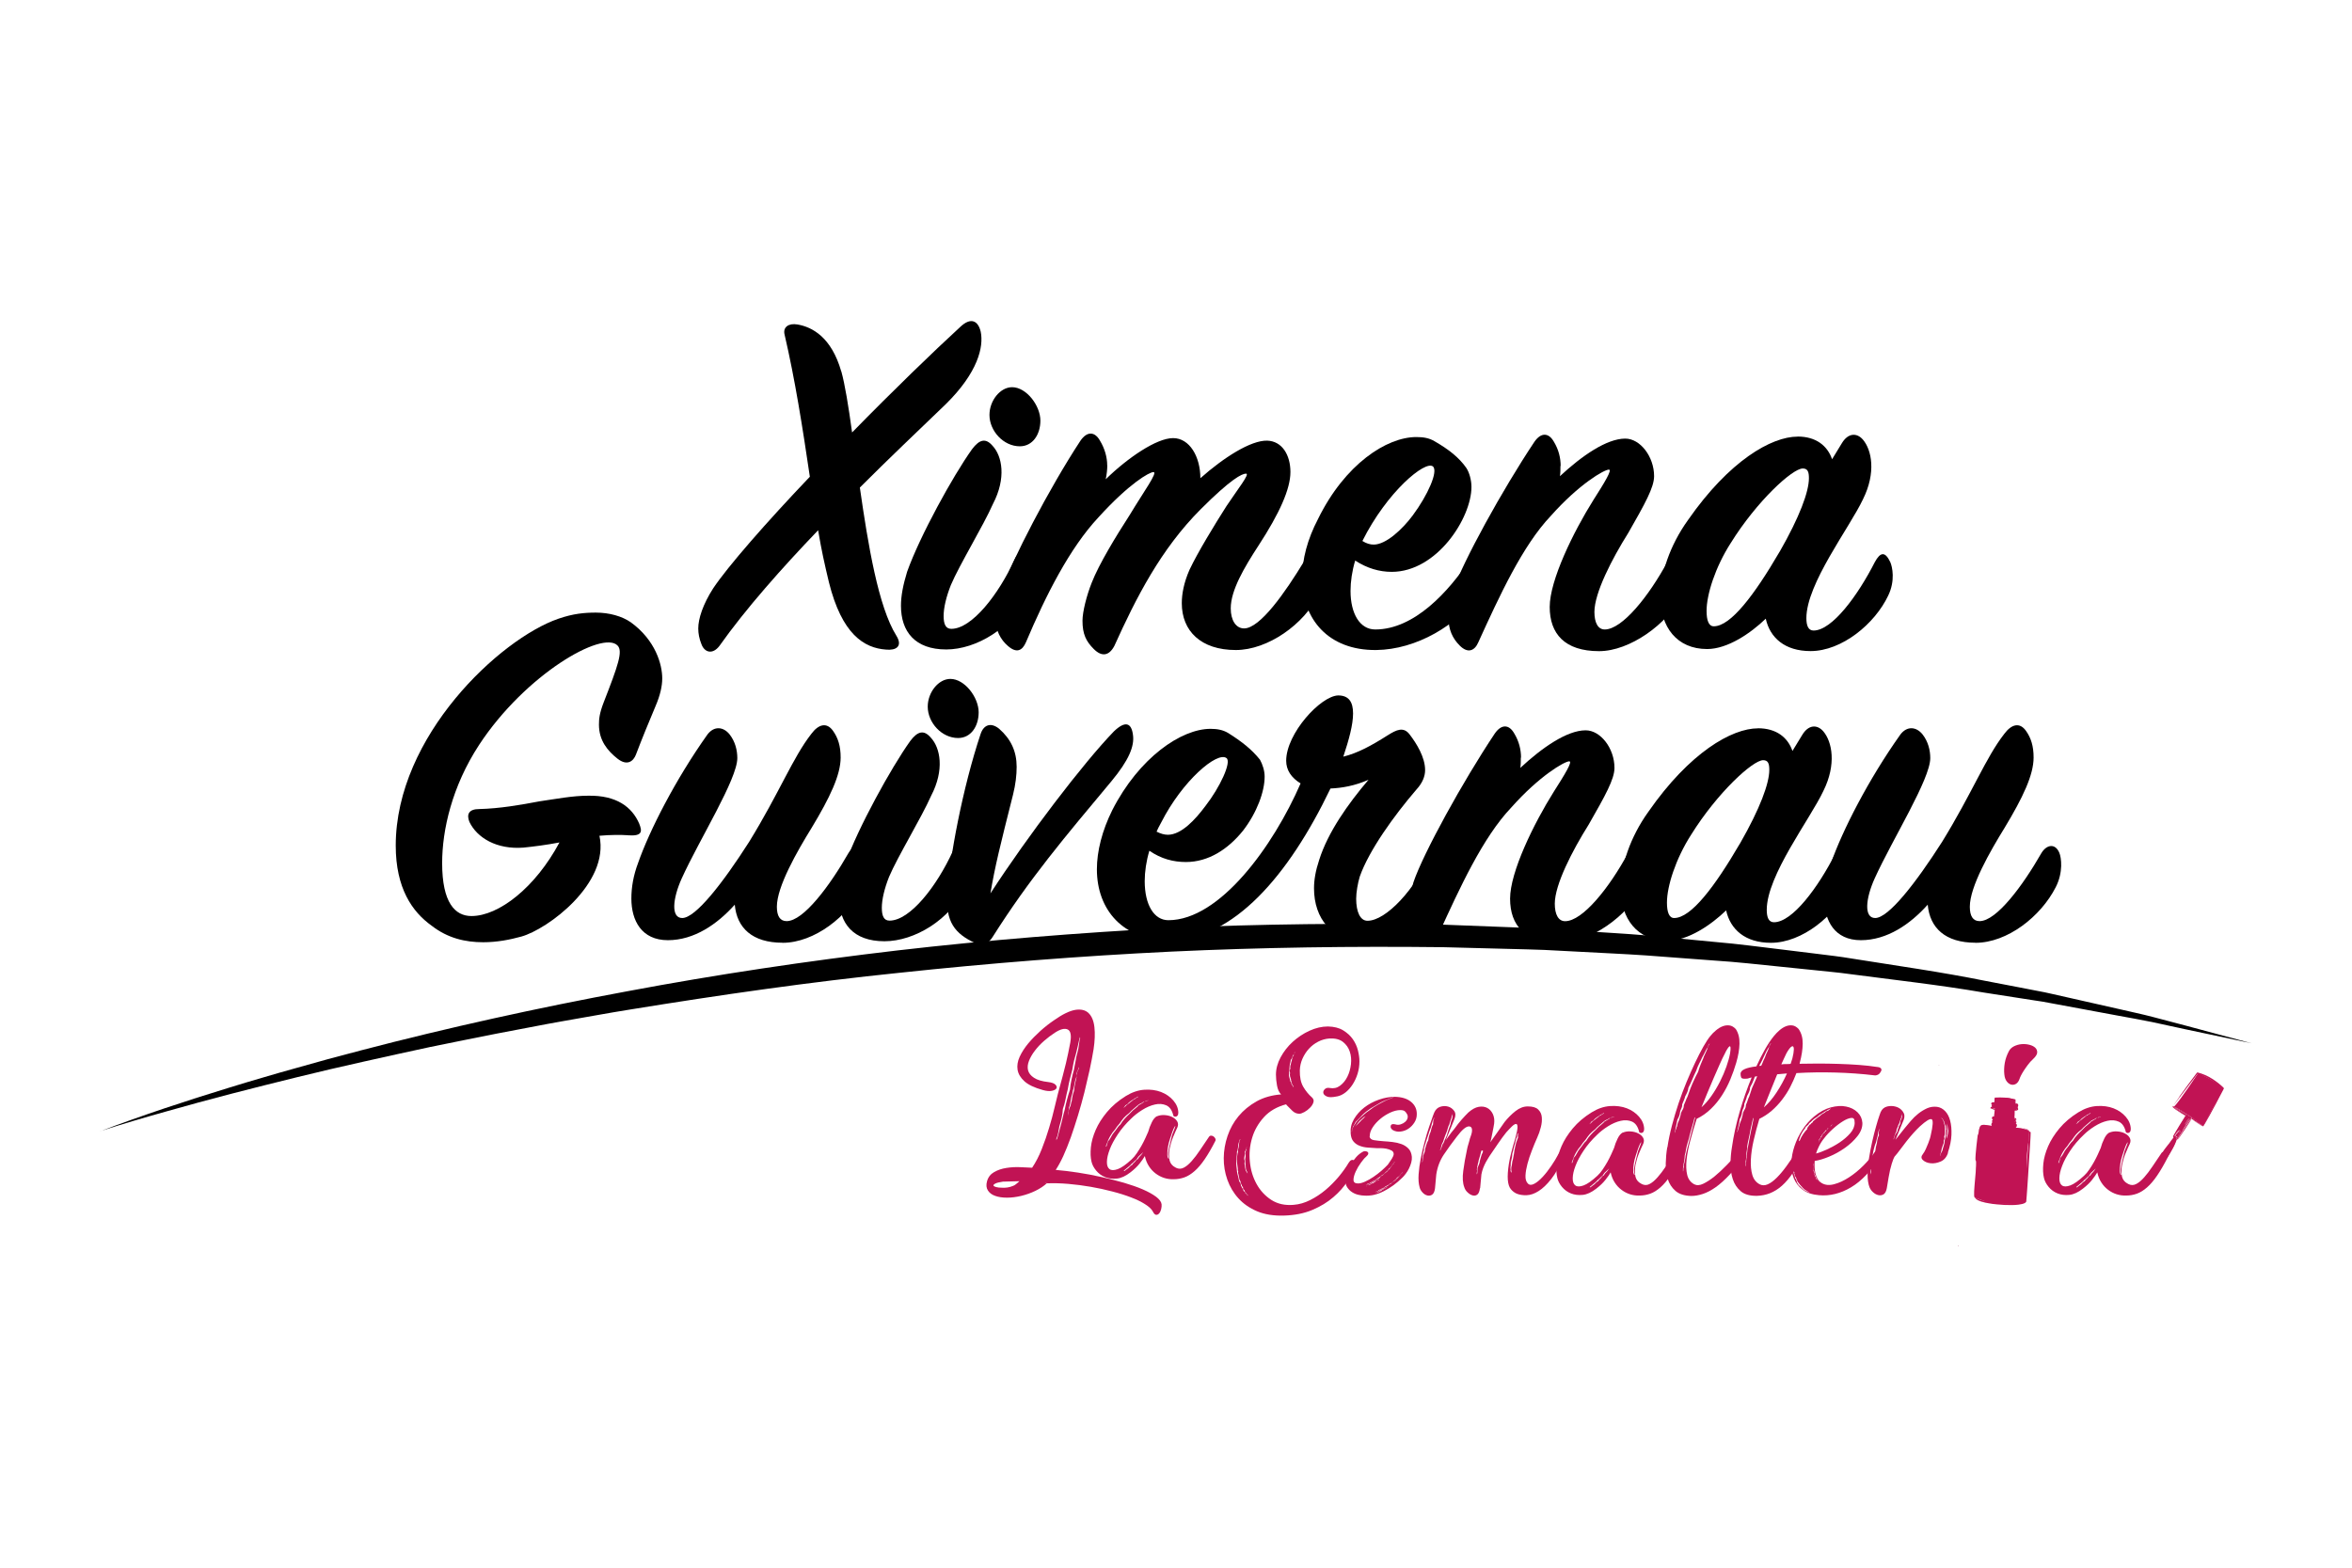<svg xmlns="http://www.w3.org/2000/svg" id="Capa_1" data-name="Capa 1" viewBox="0 0 333 222"><defs><style>      .cls-1 {        fill: #982d57;      }      .cls-1, .cls-2, .cls-3 {        stroke-width: 0px;      }      .cls-2 {        fill: #000;      }      .cls-3 {        fill: #c11354;      }    </style></defs><g><path class="cls-2" d="M119.11,52.57c.51,1.82,1.02,4.95,1.53,8.67,5.83-5.97,11.65-11.58,15.3-14.93,1.53-1.46,2.55-.87,2.91.66.44,2.11-.36,5.75-4.95,10.27-4.08,3.93-7.94,7.58-12.16,11.8,1.17,8.16,2.62,16.9,5.17,20.98.95,1.53-.07,2.11-1.46,1.97-3.13-.22-6.26-2.19-8.09-9.54-.66-2.77-1.02-4.37-1.53-7.36-5.1,5.32-10.27,11.14-13.98,16.39-.95,1.24-2.11.95-2.55-.29-.29-.73-.44-1.46-.44-2.19,0-1.38.66-3.42,2.11-5.68,2.04-3.06,7.5-9.32,13.69-15.81-1.02-6.92-2.11-13.84-3.57-20.1-.29-1.09.58-1.68,1.82-1.46,2.11.36,4.81,1.82,6.19,6.63Z"></path><path class="cls-2" d="M133.97,91.97c-4.44,0-6.41-2.55-6.41-6.19,0-1.38.29-2.91.87-4.81,1.82-5.1,6.48-13.55,9.18-17.34,1.09-1.46,1.97-1.6,2.91-.51,1.38,1.46,1.97,4.59.07,8.23-1.38,3.13-4.73,8.59-5.97,11.51-.66,1.67-1.02,3.21-1.02,4.37s.29,1.82,1.09,1.82c2.91,0,6.7-4.88,8.96-9.83.58-1.31,1.53-1.17,2.18.15.66,1.24.58,3.06-.36,4.95-2.19,4.59-7.21,7.65-11.51,7.65ZM143.29,54.83c2.04,0,4.01,2.62,4.01,4.73,0,1.97-1.09,3.64-2.91,3.64-2.33,0-4.3-2.19-4.3-4.44,0-2.04,1.53-3.93,3.2-3.93Z"></path><path class="cls-2" d="M156.77,65.9c0,.58-.07,1.24-.22,1.97,3.13-3.06,7.21-5.83,9.54-5.83s3.86,2.62,3.86,5.68c3.28-2.91,7.14-5.39,9.47-5.32,2.11.07,3.28,2.04,3.28,4.44s-1.53,5.83-4.52,10.42c-2.04,3.13-3.93,6.34-3.93,8.89,0,1.68.73,2.84,1.89,2.84,2.26,0,5.83-5.1,8.52-9.54.66-1.09,1.38-1.17,2.04-.51.8.8.87,3.57,0,5.24-2.04,4.22-7.21,7.87-11.73,7.87-4.95,0-7.65-2.7-7.65-6.63,0-1.31.29-2.91,1.09-4.73,1.17-2.48,3.57-6.41,5.24-9.03,1.6-2.4,3.35-4.59,2.77-4.59s-2.11.73-6.41,5.03c-5.68,5.68-9.18,12.6-12.24,19.37-.73,1.38-1.75,1.6-2.91.44-1.09-1.09-1.6-2.11-1.6-4.01,0-1.24.58-3.57,1.31-5.39,1.02-2.62,3.42-6.56,5.39-9.61,1.97-3.28,4.01-6.05,3.35-6.05-.58,0-3.42,1.6-7.79,6.41-4.08,4.37-7.43,11-10.27,17.7-.51,1.17-1.31,1.6-2.55.51-1.02-.87-1.75-2.19-1.75-3.86,0-1.02.22-2.26.8-3.93,1.53-4.37,6.77-14.49,11.22-21.27.95-1.38,2.04-1.31,2.77,0,.66,1.09,1.02,2.33,1.02,3.5Z"></path><path class="cls-2" d="M197.04,80.98c-1.75,0-3.5-.51-5.17-1.6-.44,1.46-.66,2.99-.66,4.3,0,3.2,1.31,5.46,3.5,5.46,5.54,0,10.42-5.39,13.4-9.91.8-1.17,1.75-1.31,2.33.15.22.66.29,2.77-1.02,4.73-3.06,4.44-8.89,7.87-14.57,7.94-6.77.07-10.49-4.37-10.49-10.2,0-2.62.73-5.46,2.26-8.38,3.79-7.72,9.69-11.58,13.91-11.58,1.02,0,1.82.15,2.55.58,2.04,1.17,3.5,2.33,4.52,3.79.44.66.73,1.75.73,2.7,0,4.37-4.88,12.02-11.29,12.02ZM192.89,76.61c.58.36,1.09.51,1.6.51,1.75,0,4.08-2.18,5.54-4.15,2.11-2.84,3.64-6.26,2.84-6.92-1.09-.87-6.48,3.57-9.98,10.56Z"></path><path class="cls-2" d="M220.93,65.97c0,.51,0,1.02-.07,1.46,3.13-2.91,6.63-5.32,9.25-5.32,2.11,0,4.08,2.55,4.08,5.32,0,1.6-1.31,3.93-3.64,8.01-2.33,3.71-4.81,8.52-4.81,11.22,0,1.53.51,2.48,1.46,2.48,2.48,0,6.26-4.73,8.89-9.61.73-1.38,1.75-1.31,2.4-.29.58.87.66,3.13-.36,5.1-2.04,4.01-7.36,7.87-11.73,7.87-4.88,0-6.99-2.48-6.99-6.26s3.35-10.63,6.19-15.15c1.53-2.4,2.7-4.3,2.19-4.3-.66,0-4.22,2.04-8.23,6.56-4.01,4.22-7.28,11.36-10.27,17.92-.51,1.17-1.46,1.6-2.62.44-1.02-1.02-1.6-2.26-1.6-4.01,0-1.09.22-2.33.66-3.79,1.38-4.08,6.99-14.28,11.51-21.05.95-1.38,2.04-1.31,2.77,0,.66,1.09.95,2.26.95,3.42Z"></path><path class="cls-2" d="M254.51,61.82c2.62,0,4.22,1.31,4.88,3.21l1.38-2.26c.87-1.46,2.11-1.53,2.99-.51,1.24,1.46,1.89,4.66,0,8.45-1.89,4.01-8.01,11.95-8.01,16.83,0,1.09.29,1.75,1.02,1.75,2.62,0,6.26-4.95,8.67-9.69.8-1.46,1.46-1.53,2.19,0,.29.66.73,2.62-.29,4.73-1.89,4.01-6.56,7.87-11,7.87-3.64,0-5.75-1.89-6.34-4.59-2.11,2.04-5.39,4.3-8.3,4.3-4.3,0-6.63-3.13-6.63-7.43,0-3.13,1.31-7.21,3.93-10.85,5.83-8.38,11.8-11.8,15.51-11.8ZM251.96,78.14c2.84-4.95,4.15-8.52,4.15-10.42,0-.87-.15-1.38-.87-1.38-1.46,0-6.48,4.59-10.2,10.56-2.19,3.42-3.42,7.28-3.42,9.61,0,1.31.29,2.18,1.02,2.18,2.4,0,5.75-4.44,9.32-10.56Z"></path></g><g><path class="cls-2" d="M88.95,118.28c-1.09-.07-2.48-.07-4.08.07,1.46,6.77-7.36,13.26-11.07,14.28-1.6.44-3.42.8-5.39.8-2.55,0-5.03-.58-7.28-2.33-2.77-1.97-5.1-5.32-5.1-11.36,0-15.51,14.79-29.28,23.02-32.12,2.11-.73,3.71-.87,5.32-.87,1.89,0,3.71.51,4.95,1.38,3.5,2.55,4.44,5.97,4.44,7.94,0,1.09-.29,2.4-.95,3.93-.8,1.89-1.97,4.73-2.77,6.85-.36.95-1.24,1.67-2.62.58-1.38-1.09-2.62-2.55-2.62-4.81,0-.8.07-1.6.66-3.13,2.04-5.24,2.77-7.28,1.97-8.08-2.11-2.19-13.04,4.08-19.59,14.06-3.86,5.9-5.24,12.09-5.24,16.75,0,5.61,1.82,7.5,4.15,7.5,3.86,0,9.03-4.01,12.46-10.42-1.89.36-3.64.58-5.1.73-3.79.29-6.56-1.38-7.65-3.64-.44-1.09-.07-1.82,1.38-1.82,2.91-.07,5.83-.58,8.52-1.09,2.48-.36,4.73-.8,6.92-.8,4.01-.07,6.19,1.6,7.21,3.93.44,1.09.51,1.82-1.53,1.68Z"></path><path class="cls-2" d="M110.8,133.5c-4.3,0-6.48-2.11-6.77-5.39-2.48,2.77-5.75,5.03-9.47,5.03s-5.17-2.77-5.17-5.9c0-1.6.29-3.28.95-5.03,1.6-4.59,5.32-11.87,9.83-18.21.95-1.24,2.26-1.09,3.13,0,.8,1.02,1.09,2.26,1.09,3.35,0,2.99-5.32,11.44-7.87,17.04-1.31,2.91-1.53,5.61.07,5.61,1.89,0,5.75-4.95,9.47-10.78,4.3-6.99,6.19-11.95,8.81-15.3,1.02-1.38,2.18-1.67,3.06-.44.73,1.02,1.09,2.18,1.09,3.79,0,2.48-1.53,5.68-4.08,9.91-2.11,3.42-4.95,8.38-4.95,11.22,0,1.31.44,2.04,1.38,2.04,2.4,0,6.12-5.03,8.74-9.61.73-1.24,1.97-1.46,2.55-.07.29.66.58,2.77-.51,4.88-2.11,4.15-6.85,7.87-11.36,7.87Z"></path><path class="cls-2" d="M125.22,133.29c-4.44,0-6.41-2.55-6.41-6.19,0-1.38.29-2.91.87-4.81,1.82-5.1,6.48-13.55,9.18-17.34,1.09-1.46,1.97-1.6,2.91-.51,1.38,1.46,1.97,4.59.07,8.23-1.38,3.13-4.73,8.59-5.97,11.51-.66,1.67-1.02,3.21-1.02,4.37s.29,1.82,1.09,1.82c2.91,0,6.7-4.88,8.96-9.83.58-1.31,1.53-1.17,2.18.15.66,1.24.58,3.06-.36,4.95-2.19,4.59-7.21,7.65-11.51,7.65ZM134.55,96.14c2.04,0,4.01,2.62,4.01,4.73,0,1.97-1.09,3.64-2.91,3.64-2.33,0-4.3-2.19-4.3-4.44,0-2.04,1.53-3.93,3.2-3.93Z"></path><path class="cls-2" d="M140.23,126.51c5.24-8.09,13.18-18.5,17.48-22.94,1.6-1.53,2.48-1.24,2.7.51.22,1.6-.58,3.57-3.06,6.56-6.63,7.94-11.58,13.77-16.83,22.07-.51.8-1.31,1.38-2.4.87-2.99-1.38-4.22-3.06-4.01-6.92.29-5.03,2.19-15.15,4.73-22.73.44-1.31,1.46-1.67,2.62-.73,1.67,1.46,2.48,3.21,2.48,5.39,0,1.17-.15,2.48-.51,3.93-1.82,7.21-2.55,10.12-3.2,13.98Z"></path><path class="cls-2" d="M204.69,125.64c-1.82,4.52-7.21,7.65-11.51,7.65-4.59,0-7.14-3.21-7.14-7.5,0-1.17.22-2.48.73-4.01,1.24-3.93,4.08-7.94,6.99-11.36-1.97.87-3.79,1.17-5.39,1.24-5.97,12.46-13.77,21.34-22.65,21.49-6.7.07-10.42-4.3-10.42-10.05,0-2.55.73-5.46,2.18-8.38,3.79-7.43,9.76-11.51,13.91-11.51.95,0,1.75.15,2.48.58,1.97,1.24,3.35,2.33,4.52,3.79.36.66.66,1.53.66,2.4,0,2.11-1.09,5.1-3.06,7.65-2.11,2.62-4.88,4.44-8.09,4.44-1.75,0-3.5-.44-5.17-1.6-.44,1.46-.66,2.99-.66,4.3,0,3.35,1.31,5.54,3.35,5.54,7.28,0,14.86-10.49,18.72-19.37-1.31-.8-2.04-1.89-2.04-3.21,0-3.86,4.88-9.18,7.36-9.25,1.53,0,2.11.95,2.11,2.55s-.58,3.71-1.38,6.12c2.04-.51,3.93-1.53,6.34-3.06,1.17-.73,2.19-1.24,3.06-.07.95,1.24,2.18,3.2,2.18,5.03,0,.87-.36,1.82-1.24,2.77-3.13,3.64-6.7,8.59-8.01,12.31-.29.95-.51,2.26-.51,3.13,0,1.89.58,3.13,1.6,3.13,2.62,0,6.77-4.44,8.96-9.54.66-1.38,1.75-1.68,2.48-.07.36.8.58,2.84-.36,4.88ZM163.75,117.77c.58.29,1.09.44,1.6.44,1.89,0,3.86-2.11,5.32-4.08,2.04-2.62,3.71-6.19,2.99-6.77-1.31-1.02-6.26,3.21-9.25,9.1-.36.66-.51.95-.66,1.31Z"></path><path class="cls-2" d="M215.32,107.28c0,.51,0,1.02-.07,1.46,3.13-2.91,6.63-5.32,9.25-5.32,2.11,0,4.08,2.55,4.08,5.32,0,1.6-1.31,3.93-3.64,8.01-2.33,3.71-4.81,8.52-4.81,11.22,0,1.53.51,2.48,1.46,2.48,2.48,0,6.26-4.73,8.89-9.61.73-1.38,1.75-1.31,2.4-.29.58.87.66,3.13-.36,5.1-2.04,4.01-7.36,7.87-11.73,7.87-4.88,0-6.99-2.48-6.99-6.26s3.35-10.63,6.19-15.15c1.53-2.4,2.7-4.3,2.19-4.3-.66,0-4.22,2.04-8.23,6.56-4.01,4.22-7.28,11.36-10.27,17.92-.51,1.17-1.46,1.6-2.62.44-1.02-1.02-1.6-2.26-1.6-4.01,0-1.09.22-2.33.66-3.79,1.38-4.08,6.99-14.28,11.51-21.05.95-1.38,2.04-1.31,2.77,0,.66,1.09.95,2.26.95,3.42Z"></path><path class="cls-2" d="M248.9,103.13c2.62,0,4.22,1.31,4.88,3.21l1.38-2.26c.87-1.46,2.11-1.53,2.99-.51,1.24,1.46,1.89,4.66,0,8.45-1.89,4.01-8.01,11.95-8.01,16.83,0,1.09.29,1.75,1.02,1.75,2.62,0,6.26-4.95,8.67-9.69.8-1.46,1.46-1.53,2.19,0,.29.66.73,2.62-.29,4.73-1.89,4.01-6.56,7.87-11,7.87-3.64,0-5.75-1.89-6.34-4.59-2.11,2.04-5.39,4.3-8.3,4.3-4.3,0-6.63-3.13-6.63-7.43,0-3.13,1.31-7.21,3.93-10.85,5.83-8.38,11.8-11.8,15.51-11.8ZM246.35,119.45c2.84-4.95,4.15-8.52,4.15-10.42,0-.87-.15-1.38-.87-1.38-1.46,0-6.48,4.59-10.2,10.56-2.19,3.42-3.42,7.28-3.42,9.61,0,1.31.29,2.18,1.02,2.18,2.4,0,5.75-4.44,9.32-10.56Z"></path><path class="cls-2" d="M279.7,133.5c-4.3,0-6.48-2.11-6.77-5.39-2.48,2.77-5.75,5.03-9.47,5.03s-5.17-2.77-5.17-5.9c0-1.6.29-3.28.95-5.03,1.6-4.59,5.32-11.87,9.83-18.21.95-1.24,2.26-1.09,3.13,0,.8,1.02,1.09,2.26,1.09,3.35,0,2.99-5.32,11.44-7.87,17.04-1.31,2.91-1.53,5.61.07,5.61,1.89,0,5.75-4.95,9.47-10.78,4.3-6.99,6.19-11.95,8.81-15.3,1.02-1.38,2.18-1.67,3.06-.44.73,1.02,1.09,2.18,1.09,3.79,0,2.48-1.53,5.68-4.08,9.91-2.11,3.42-4.95,8.38-4.95,11.22,0,1.31.44,2.04,1.38,2.04,2.4,0,6.12-5.03,8.74-9.61.73-1.24,1.97-1.46,2.55-.07.29.66.58,2.77-.51,4.88-2.11,4.15-6.85,7.87-11.36,7.87Z"></path></g><g><path class="cls-1" d="M274.45,150.87l.08-.04h.04l-.04.04h-.08Z"></path><path class="cls-1" d="M277.24,176.41v.12s.04-.05.04-.08v-.12l-.04.08Z"></path></g><path class="cls-2" d="M14.2,160.19c6.02-2.28,12.14-4.3,18.29-6.18,1.54-.49,3.08-.93,4.63-1.39,1.54-.46,3.09-.9,4.64-1.33l4.65-1.3,4.67-1.24c12.47-3.26,25.06-6.03,37.74-8.38,12.67-2.38,25.43-4.28,38.24-5.78,12.81-1.48,25.68-2.5,38.56-3.19,12.89-.55,25.79-.71,38.69-.46l9.67.37c1.61.07,3.22.11,4.83.2l4.83.31c3.22.22,6.44.38,9.65.66l9.63.92c3.21.27,6.41.71,9.61,1.09l4.8.59c1.6.2,3.2.38,4.79.65,6.37,1.02,12.75,1.91,19.07,3.19l4.75.91,2.37.46,1.19.23,1.18.26,9.42,2.13c1.57.37,3.14.69,4.7,1.1l4.67,1.23,9.32,2.5-9.44-2-4.71-1.02c-1.57-.33-3.16-.59-4.74-.89l-9.48-1.76-1.18-.22-1.19-.18-2.38-.37-4.76-.74c-6.33-1.09-12.71-1.79-19.08-2.63-1.59-.23-3.19-.35-4.78-.53l-4.79-.49c-3.19-.32-6.38-.69-9.58-.89l-9.6-.72c-3.2-.22-6.41-.35-9.61-.53l-4.8-.25c-1.6-.07-3.21-.09-4.81-.14l-9.62-.25c-12.83-.15-25.66.03-38.47.63-12.81.62-25.61,1.63-38.36,2.99-12.77,1.31-25.47,3.14-38.14,5.2-3.17.5-6.32,1.1-9.49,1.64-1.58.27-3.16.58-4.73.88l-4.73.9c-3.15.61-6.29,1.27-9.44,1.9-3.13.69-6.28,1.35-9.41,2.07-6.27,1.39-12.51,2.95-18.73,4.55-3.11.81-6.21,1.65-9.3,2.53-3.1.87-6.18,1.77-9.24,2.76Z"></path><g><g><path class="cls-3" d="M148.42,153.23c.49.06.83.18,1.01.37.18.18.23.36.14.52-.09.16-.3.28-.63.35-.33.07-.76.04-1.29-.11-1.19-.33-2.06-.74-2.61-1.24-.55-.5-.87-1.04-.97-1.63-.09-.58,0-1.19.29-1.83.29-.63.69-1.26,1.21-1.89.52-.62,1.11-1.22,1.75-1.8.64-.57,1.28-1.07,1.92-1.5,1.19-.84,2.18-1.32,2.99-1.46.81-.13,1.44.02,1.89.45.45.43.73,1.1.83,2,.1.9.06,1.94-.12,3.13-.14.88-.33,1.84-.55,2.89-.23,1.04-.48,2.11-.75,3.21-.28,1.1-.58,2.19-.91,3.27-.33,1.09-.67,2.11-1.01,3.09-.35.97-.71,1.86-1.07,2.66-.37.8-.73,1.45-1.07,1.96.98.08,2.03.21,3.15.38,1.12.17,2.23.38,3.33.63,1.11.25,2.16.52,3.18.81,1.01.3,1.91.61,2.69.95.78.34,1.4.69,1.87,1.04.47.36.73.71.77,1.06.02.2,0,.43-.06.68-.06.25-.15.45-.28.6-.12.15-.27.22-.43.21-.16-.01-.32-.16-.46-.45-.18-.35-.55-.7-1.09-1.04-.54-.35-1.21-.68-2.01-.98-.8-.31-1.69-.59-2.67-.84-.98-.26-2-.48-3.04-.66-1.04-.18-2.1-.32-3.16-.41-1.06-.09-2.07-.12-3.01-.08.02,0,.03,0,.03-.02,0,0-.01-.02-.03-.02-.47.43-1.03.8-1.67,1.11-.64.31-1.31.54-2,.71-.69.16-1.35.25-2,.25s-1.2-.08-1.67-.25c-.47-.16-.82-.42-1.04-.77-.23-.35-.27-.79-.12-1.32.16-.57.5-1,1.01-1.29.51-.29,1.08-.48,1.72-.58.63-.1,1.28-.14,1.95-.11.66.03,1.23.06,1.7.08.51-.76.97-1.64,1.37-2.66.4-1.01.75-2.02,1.04-3.01.3-.99.55-1.92.75-2.79.2-.87.37-1.54.49-2.01.27-1,.49-1.85.68-2.53.18-.69.34-1.29.46-1.81.12-.52.23-1,.32-1.44.09-.44.19-.93.29-1.46.18-1.04.06-1.67-.37-1.87-.43-.2-1.03-.05-1.81.46-.51.33-1.02.71-1.52,1.15-.5.44-.94.9-1.3,1.38-.37.48-.65.96-.84,1.44-.19.48-.24.93-.14,1.34.1.41.38.77.84,1.07.46.31,1.14.51,2.04.61ZM142,167.33c-.53.08-.9.17-1.09.28-.19.1-.28.19-.25.28.03.08.15.15.37.21.21.06.48.09.78.09.57.04,1.11-.04,1.6-.25.14-.04.29-.13.45-.26.15-.13.31-.27.48-.41l-2.33.06ZM148.2,167.57l-.12-.03c-.16.02-.19.03-.09.03h.21ZM152.78,147.31c-.04.23-.1.48-.17.77-.07.29-.15.61-.23.98-.1.33-.2.7-.31,1.12-.1.42-.18.85-.25,1.3-.12.45-.24.9-.35,1.35-.11.45-.21.92-.29,1.41-.12.47-.23.95-.32,1.43-.09.48-.22.94-.38,1.37-.02.45-.08.89-.18,1.3-.1.42-.2.8-.31,1.15-.06.35-.12.67-.18.97-.06.3-.14.56-.25.78v.25c0-.06.03-.13.09-.21.08-.23.16-.48.23-.77.07-.29.16-.61.26-.98.1-.35.2-.73.29-1.14.09-.41.2-.83.32-1.26.08-.43.18-.89.31-1.37.12-.48.27-.97.43-1.46.04-.45.11-.92.21-1.4.1-.48.21-.94.34-1.37.1-.45.18-.89.25-1.3.06-.42.14-.8.25-1.15.1-.37.17-.7.2-1,.03-.3.07-.56.11-.78.06-.12.09-.22.08-.29-.01-.07-.03-.13-.05-.17.02.06-.01.21-.09.46ZM152.5,152.1c-.02-.14,0-.29.08-.43.07-.14.13-.27.17-.37.02-.08.03-.15.03-.21-.02.06-.05.13-.09.21-.02.1-.07.22-.14.35-.07.13-.11.27-.11.41.02.18,0,.36-.08.54-.07.17-.13.37-.17.6-.04.18-.08.39-.12.61-.04.23-.1.44-.18.64-.02.23-.07.45-.14.66-.07.21-.12.42-.14.63-.04.2-.08.4-.11.6-.03.19-.09.37-.17.54,0,.16-.02.31-.05.45-.03.13-.05.25-.05.35l-.06.31c.04-.1.07-.2.09-.31,0-.1.01-.21.03-.34l.12-.43c.1-.16.17-.34.2-.52.03-.18.08-.37.14-.55.02-.23.06-.45.11-.68.05-.22.12-.45.2-.68.04-.45.11-.88.21-1.29.1-.35.17-.72.21-1.11Z"></path><path class="cls-3" d="M163.8,158.08c.33-.14.7-.2,1.11-.17.41.03.77.12,1.07.28.31.15.54.36.69.61.15.26.16.55.02.87-.16.33-.36.76-.58,1.3-.23.54-.39,1.1-.51,1.67-.11.57-.12,1.11-.02,1.61.1.5.41.87.92,1.12.37.18.74.18,1.11-.02.37-.19.74-.51,1.12-.94.38-.43.77-.94,1.17-1.54.4-.59.81-1.21,1.24-1.84.08-.14.19-.21.32-.21s.25.04.35.11c.1.07.18.16.25.28.06.11.07.22.03.32-.53,1.04-1.04,1.92-1.52,2.62-.48.71-.96,1.27-1.44,1.69-.48.42-.96.72-1.44.89-.48.17-.98.26-1.49.26-.47.02-.93-.04-1.37-.18-.44-.14-.84-.35-1.21-.63-.37-.28-.69-.62-.95-1.03-.27-.41-.46-.89-.58-1.44-.16.29-.41.64-.74,1.06-.33.42-.76.83-1.29,1.24-.68.53-1.32.83-1.93.89-.61.06-1.17-.01-1.67-.21-.5-.2-.92-.51-1.26-.92-.34-.41-.56-.83-.66-1.26-.14-.57-.17-1.25-.09-2.04.08-.79.31-1.61.68-2.46.37-.85.9-1.69,1.6-2.53.7-.84,1.59-1.6,2.67-2.27.86-.53,1.73-.83,2.61-.89.88-.06,1.67.05,2.38.32.71.28,1.28.68,1.73,1.2.45.52.69,1.09.71,1.7,0,.18-.03.32-.09.41-.06.09-.14.15-.23.17-.09.02-.18.02-.26-.02-.08-.03-.12-.07-.12-.11-.18-.76-.52-1.24-1-1.46-.48-.21-1.02-.26-1.61-.12-.59.13-1.19.39-1.8.77-.6.38-1.12.78-1.55,1.21-.76.72-1.39,1.46-1.9,2.23-.51.77-.9,1.48-1.15,2.15-.26.67-.39,1.25-.4,1.75-.01.5.11.85.37,1.04.26.19.64.19,1.17,0,.52-.19,1.17-.65,1.95-1.37.27-.25.52-.54.75-.89.23-.35.46-.7.66-1.06.2-.36.38-.71.54-1.06.15-.35.29-.65.41-.92.12-.45.29-.9.51-1.34.21-.44.47-.73.75-.87ZM156.89,161.61c.14-.14.28-.34.4-.58.12-.25.25-.45.37-.6.12-.15.21-.27.28-.35l.31-.43c.1-.14.22-.28.37-.4.18-.31.39-.58.61-.83.22-.25.46-.48.71-.71.1-.1.2-.21.31-.32.1-.11.24-.23.4-.35.08-.08.18-.16.29-.25.11-.08.19-.16.23-.25l.64-.37s.06-.07.12-.09l.12-.09c-.06.02-.12.04-.17.05-.05.01-.1.05-.14.11-.06.04-.15.08-.26.12-.11.04-.23.11-.35.21-.16.14-.36.31-.6.51-.24.19-.46.4-.66.63-.31.23-.56.46-.77.69-.2.24-.4.5-.58.78-.27.29-.49.58-.68.89-.1.1-.2.23-.31.37-.1.14-.21.31-.32.49-.11.18-.24.44-.38.77-.02.1-.06.21-.12.34-.02.08-.05.15-.08.2-.03.05-.05.13-.05.23h.06l.12-.37c.02-.06.04-.13.06-.2.02-.07.04-.14.06-.2ZM160.94,155.47s.08-.05.12-.08c.04-.03.06-.06.06-.08l.03-.03h-.03s-.05.04-.09.06c-.04.02-.09.05-.15.09-.06.04-.13.08-.2.11-.07.03-.14.08-.2.14-.06.04-.13.08-.2.12-.07.04-.16.1-.26.18-.08.06-.15.12-.21.17-.06.05-.12.12-.18.2-.1.06-.18.11-.25.15-.06.04-.1.09-.12.15-.04.06-.08.11-.12.15l-.09.09c.06-.02.15-.09.28-.21.08-.1.19-.2.34-.31.14-.1.29-.21.43-.34.08-.06.16-.12.23-.17.07-.05.14-.11.2-.17.1-.02.17-.06.21-.11.04-.05.11-.1.21-.14ZM160.97,164.22c.08-.04.14-.09.17-.15.03-.06.08-.13.14-.21.22-.2.42-.44.58-.71-.23.2-.45.42-.68.64-.04.08-.08.14-.12.18-.04.04-.08.1-.12.18l-.37.34c-.04.06-.1.12-.17.17-.07.05-.13.1-.17.14-.06.08-.12.14-.17.18-.05.04-.11.09-.17.15l-.37.31c-.12.1-.24.19-.34.28-.12.1-.1.13.06.09.1-.1.22-.19.35-.28.13-.08.26-.19.38-.34.12-.12.24-.2.34-.25.04-.08.09-.15.15-.2.06-.05.12-.11.18-.17l.31-.37ZM162.23,155.97s.09-.04.15-.06c.06-.04.11-.06.15-.06l.06-.03h-.09l-.12.06s-.07.03-.09.03h-.06s-.07.04-.09.06c-.02.02-.04.03-.06.03.04,0,.09-.01.15-.03ZM165.95,160.72c.31-.76.46-1.19.46-1.29-.12.1-.29.45-.49,1.03-.2.58-.35,1.06-.45,1.43-.09.37-.15.75-.18,1.14-.03.39-.02.66.03.81.05.15.09.23.11.23h.06c-.04-.12-.08-.32-.11-.58-.03-.27.16-1.19.57-2.76Z"></path></g><g><path class="cls-3" d="M189.3,155.26c-.66.14-1.13.15-1.43.02-.3-.13-.47-.3-.51-.49-.04-.19.03-.38.2-.55.17-.17.41-.23.72-.17.53.1,1.01,0,1.44-.32.43-.32.78-.74,1.04-1.27.27-.53.43-1.12.51-1.77.07-.64.02-1.24-.17-1.8-.18-.55-.51-1.01-.97-1.37-.46-.36-1.09-.52-1.89-.48-.57.04-1.11.19-1.61.45-.5.26-.94.59-1.32,1.01-.38.42-.68.89-.91,1.41-.23.52-.35,1.07-.37,1.64-.02.96.14,1.73.48,2.32.34.58.75,1.09,1.24,1.52.22.2.29.44.2.71-.09.27-.25.52-.48.75-.23.24-.49.44-.78.6-.3.16-.54.25-.72.25-.39,0-.73-.15-1.03-.45-.3-.3-.56-.56-.78-.78-.06-.04-.07-.08-.03-.12-1.33.35-2.39.96-3.18,1.83-.79.87-1.35,1.85-1.67,2.93-.33,1.09-.44,2.21-.32,3.38.11,1.17.43,2.22.95,3.16.52.94,1.22,1.69,2.1,2.26.88.56,1.92.79,3.13.69.8-.06,1.59-.29,2.36-.68.78-.39,1.5-.87,2.18-1.44.68-.57,1.29-1.2,1.86-1.87.56-.68,1.03-1.33,1.4-1.96.12-.2.25-.33.37-.38.12-.05.24-.05.35.02.11.06.19.15.25.28.05.12.07.25.05.37-.25.7-.63,1.45-1.15,2.27-.52.82-1.2,1.59-2.03,2.3-.83.72-1.82,1.32-2.98,1.81-1.16.49-2.5.76-4.04.8-1.45.04-2.71-.16-3.78-.61-1.06-.45-1.94-1.06-2.64-1.83-.7-.77-1.22-1.65-1.57-2.64-.35-.99-.52-2.02-.51-3.07.01-1.05.19-2.1.54-3.13.35-1.03.86-1.96,1.55-2.79.69-.83,1.53-1.52,2.53-2.09,1-.56,2.17-.9,3.5-1-.29-.29-.48-.71-.58-1.26-.1-.55-.15-1.06-.15-1.53,0-.82.22-1.64.66-2.46.44-.82,1.01-1.55,1.72-2.2.71-.64,1.5-1.17,2.38-1.57.88-.4,1.75-.6,2.61-.6.86.02,1.58.2,2.15.55.57.35,1.03.77,1.37,1.26.34.49.58,1.02.72,1.58.14.56.21,1.08.21,1.55,0,.61-.09,1.2-.26,1.75-.17.55-.4,1.05-.69,1.5-.29.45-.62.83-1.01,1.14-.39.31-.8.5-1.23.58ZM175.76,167.73s-.04-.06-.06-.12c-.02-.06-.03-.11-.03-.15-.02-.08-.04-.15-.06-.2-.02-.05-.06-.12-.12-.2-.04-.23-.09-.48-.15-.77-.02-.06-.04-.12-.05-.17-.01-.05,0-.14.02-.26-.04-.06-.06-.11-.06-.15v-.25c-.04-.29-.08-.56-.11-.83-.03-.27-.03-.56.02-.89.04-.33.08-.53.12-.61,0-.16,0-.29.02-.38.01-.09.04-.21.08-.35.02-.2.04-.39.06-.55.02-.16.07-.32.15-.46v-.09s-.04.05-.06.09c-.04.12-.09.27-.15.45-.06.17-.09.36-.09.57-.02.12-.04.24-.05.34-.01.1-.05.23-.11.37.02.1,0,.38-.06.83-.06.45-.05.97.03,1.57.02.31.06.57.12.8.04.16.08.3.11.41.03.11.06.25.08.41.02.04.04.09.05.15.01.06.06.12.14.18l.09.34v.15s.07.07.09.08c.02.01.04.03.06.05-.02.1-.01.16.03.18.04.02.07.03.09.03v.09l.03.03s.01.08.03.12c.02.04.04.07.06.09.02.02.03.05.03.09.12.04.18.08.18.12s.01.08.03.12l.21.18s.02.07.05.09c.03.02.06.04.08.06l.03.06v-.09s-.08-.06-.12-.12l-.18-.21s-.04-.05-.06-.09c-.02-.04-.05-.09-.09-.15l-.06-.03.03-.06s-.02-.05-.05-.09c-.03-.04-.07-.07-.11-.09l-.03-.03s-.03-.07-.03-.09v-.09c0-.06-.01-.11-.03-.15l-.06-.03-.06-.06-.06-.21ZM176.34,165.64c0,.06.03.13.08.21.05.08.1.14.14.18,0,.08.03.12.09.12-.02-.02-.03-.07-.03-.15-.04-.04-.08-.1-.11-.17-.03-.07-.07-.16-.11-.26,0-.14-.02-.34-.05-.58-.03-.25-.05-.46-.05-.64-.02-.12-.02-.25.02-.37.03-.12.04-.25.02-.37l-.03-.31c.04-.1.06-.2.06-.31.08-.08.11-.18.09-.31l.03-.03v-.09l.03-.15-.03.03s-.02.05,0,.09l-.03.09-.03.12s-.06.08-.06.11-.02.08-.06.14l-.06.12s-.02.1,0,.18l-.03.34-.06.34c-.02.12,0,.26.06.4,0,.12,0,.24-.02.34-.01.1,0,.19.05.28,0,.14.01.26.03.35.02.09.04.19.06.29ZM176.86,169.48s-.03-.04-.09-.06l.09.06ZM183.04,153.73c-.02.08-.01.12.03.12s.04.02,0,.06l.09.03-.06-.18c-.1-.08-.16-.16-.17-.23-.01-.07-.04-.19-.08-.35,0-.04-.02-.09-.05-.15-.03-.06-.04-.13-.02-.21-.04-.06-.07-.13-.08-.21-.01-.08-.03-.13-.05-.15-.02-.12-.03-.22-.03-.29s.01-.15.03-.23c-.02-.08-.05-.16-.08-.23-.03-.07-.02-.15.05-.23.06-.08.08-.16.06-.25-.02-.08-.02-.16,0-.25,0-.06.02-.13.05-.21.03-.08.05-.15.05-.21.02-.12.05-.22.08-.29.03-.07.05-.15.05-.23l.06-.18c.02-.06.04-.13.06-.21.02-.06.06-.12.11-.17.05-.05.06-.11.02-.17-.12.16-.18.29-.18.37,0,.04-.02.09-.05.15-.03.06-.09.14-.17.25l-.09.46c-.04.08-.06.16-.06.23s-.01.15-.03.23c-.02.18-.03.35-.03.49-.04.08-.06.16-.05.25.01.08.02.16.02.25-.02.1-.03.19-.03.26s.01.15.03.23l.12.4c.02.06.03.12.03.18s.04.12.12.18c.02.14.05.26.08.34.03.08.09.14.17.18ZM183.28,149.15l.06-.12c.08-.1.14-.16.18-.18-.08.06-.15.12-.21.18,0,.04-.02.08-.06.12-.02,0-.04.02-.06.06l.09-.06Z"></path><path class="cls-3" d="M193.9,160.91c.04.31.26.49.64.55.39.06.84.11,1.35.15.39.02.81.06,1.26.11.45.05.87.15,1.26.29.39.14.72.36,1,.64.28.29.43.68.48,1.17.02.27-.01.54-.09.83-.08.29-.19.56-.32.83-.13.27-.29.51-.46.74-.17.23-.33.41-.48.55-.78.78-1.64,1.41-2.59,1.9-.95.49-1.88.71-2.78.64-.25,0-.53-.04-.84-.11-.32-.07-.61-.19-.89-.37-.28-.17-.51-.41-.71-.71-.19-.3-.28-.68-.26-1.15,0-.22.06-.52.18-.89.12-.37.3-.74.54-1.12.24-.38.51-.74.81-1.09.31-.35.64-.61,1.01-.8.08-.04.18-.06.31-.05.12.01.22.05.31.11.08.06.11.15.09.26-.02.11-.13.26-.34.45-.16.12-.39.39-.69.8-.3.41-.55.83-.75,1.27-.2.44-.31.83-.31,1.17s.21.51.64.51c.29,0,.62-.09,1-.26.38-.17.77-.39,1.17-.66.4-.27.78-.56,1.14-.87.36-.32.66-.61.91-.87.2-.29.39-.57.57-.84.17-.28.26-.5.26-.66,0-.23-.1-.39-.31-.51-.2-.11-.45-.19-.72-.25-.28-.05-.55-.08-.81-.08h-.58c-.41-.02-.82-.05-1.24-.08-.42-.03-.8-.11-1.15-.25-.35-.13-.64-.33-.87-.6-.24-.27-.37-.64-.41-1.14-.06-.72.09-1.39.46-2.03.37-.63.86-1.19,1.47-1.66.61-.47,1.3-.84,2.07-1.11.77-.27,1.52-.4,2.26-.4.98.02,1.75.26,2.3.72.55.46.82,1.05.8,1.77,0,.41-.11.79-.34,1.15-.23.36-.51.65-.84.87-.34.23-.71.36-1.11.41-.4.05-.76-.02-1.09-.2-.27-.18-.37-.39-.31-.61.06-.23.28-.3.64-.21.27.08.52.08.77,0,.25-.08.46-.2.63-.35.17-.15.29-.33.34-.52.05-.19.04-.37-.05-.54-.1-.2-.22-.36-.35-.46-.13-.1-.34-.15-.63-.15-.43,0-.9.12-1.41.35-.51.24-.98.53-1.41.89-.43.36-.79.75-1.07,1.18-.29.43-.43.85-.43,1.26ZM191.78,159.31c.06-.08.11-.16.15-.25.04-.08.1-.16.18-.25l.49-.52c.2-.18.4-.36.6-.54.19-.17.4-.33.63-.48.41-.33.84-.61,1.29-.86.45-.25.86-.46,1.23-.64.18-.08.35-.15.51-.2.15-.05.28-.1.38-.14l.03-.03h-.03c-.1.04-.24.09-.4.14-.16.05-.34.12-.52.2-.2.08-.4.17-.6.26-.19.09-.4.21-.63.35-.23.14-.46.28-.69.41-.24.13-.45.27-.63.41-.43.29-.83.64-1.2,1.07-.08.08-.16.17-.25.26-.08.09-.17.18-.28.26-.08.08-.14.16-.18.25l-.12.25c-.14.2-.23.37-.25.49l-.06.25s0,.05-.02.08c-.01.03-.02.07-.02.11-.02.04-.03.09-.03.15v-.03s.04-.08.06-.12c0-.08.01-.14.03-.18.02-.04.04-.11.06-.21.02-.12.06-.2.12-.25l.12-.25ZM191.91,159.56l.03-.03v-.06s-.03.07-.03.09ZM192,159.41l.61-.61c.08-.1.16-.19.25-.26.08-.07.16-.15.25-.23.02-.06.08-.12.18-.18l.06-.09-.06.06c-.06.02-.11.04-.14.06-.03.02-.07.05-.11.09l-.52.46c-.2.23-.36.42-.46.58-.08.1-.12.16-.12.18.04-.02.06-.04.06-.06ZM192.74,168.1c.06-.02.13-.04.21-.06l-.21.06ZM195.84,166.38s.05-.05.08-.09c.03-.04.06-.07.08-.09.16-.12.3-.23.4-.31.1-.12.22-.26.37-.4.02-.04.06-.1.12-.17.06-.07.11-.13.15-.17.02-.02.04-.06.05-.12.01-.06.06-.11.14-.15.06-.04.11-.08.14-.12.03-.04.04-.07.02-.09,0,.02-.01.04-.03.06-.02.02-.08.07-.18.15-.06.04-.1.09-.11.15-.01.06-.03.1-.05.12-.06.04-.12.1-.17.17-.05.07-.12.13-.2.17-.02.04-.05.09-.09.15-.04.06-.11.13-.21.21-.12.1-.25.21-.37.34-.02.02-.05.05-.08.09-.03.04-.07.06-.11.06l-.28.18s-.02.07-.05.09c-.03.02-.08.04-.14.06,0,.02-.05.06-.14.12-.09.06-.15.09-.17.09-.04.04-.1.09-.18.15-.08.06-.15.11-.21.15-.14.04-.25.09-.32.14-.07.05-.14.09-.2.11l-.25.15s-.1.03-.18.03c-.12.1-.24.18-.34.25.04-.02.07-.04.09-.06.06-.02.15-.06.28-.12.06-.04.14-.07.23-.09.09-.02.17-.06.23-.12.04-.02.11-.06.2-.11.09-.05.2-.1.32-.14.06-.04.12-.09.18-.15.06-.06.17-.12.34-.18.06-.02.13-.08.21-.18,0-.04.02-.07.05-.08.03,0,.06-.04.08-.08l.31-.18ZM193.44,168s.05-.02.09-.06c-.08,0-.11.02-.09.06ZM194.95,167.2c.12-.02.2-.05.25-.09.02-.04.06-.08.12-.12l-.34.18c-.12.04-.24.09-.35.15-.11.06-.22.11-.32.15l-.28.21c-.06,0-.12.02-.17.06-.05.04-.1.07-.14.09-.04.02-.07.04-.09.06.06-.02.1-.04.12-.06.04,0,.08,0,.12-.03.04-.02.11-.05.21-.09.06-.06.12-.1.17-.12.05-.02.1-.03.14-.03.1-.08.21-.15.32-.21.11-.06.19-.11.23-.15ZM193.99,169.11l.18-.06c-.08,0-.14.02-.18.06ZM197,167.57s.05-.05.08-.09c.03-.04.06-.07.08-.09.18-.1.33-.19.43-.28.08-.1.2-.22.37-.37.02-.04.06-.09.12-.15l.15-.15s.04-.06.06-.11c.02-.05.05-.09.09-.11.06-.04.11-.08.14-.12.03-.04.05-.07.05-.09s.02-.04.06-.06h-.03l-.03.03s-.04.07-.06.09l-.15.15s-.07.06-.09.11c-.02.05-.04.09-.06.11-.06.04-.12.09-.17.15-.05.06-.12.11-.2.15-.04.02-.08.07-.12.14-.04.07-.1.14-.18.2-.12.1-.26.2-.4.31-.02.02-.05.05-.08.09-.03.04-.07.06-.11.06l-.25.15s-.08.07-.11.09c-.03.02-.08.04-.14.06,0,.02-.04.05-.12.09-.08.04-.13.06-.15.06-.04.04-.1.09-.18.14-.08.05-.15.1-.21.14-.14.04-.24.08-.29.12-.05.04-.12.07-.2.09-.1.08-.18.14-.23.17-.05.03-.11.05-.17.05-.12.08-.24.15-.34.21.04-.02.07-.04.09-.06.06-.02.15-.06.28-.12.04-.02.11-.04.2-.06.09-.02.17-.07.23-.15l.18-.09c.08-.04.18-.08.31-.12.04-.04.1-.09.17-.14.07-.05.18-.11.32-.17.08-.02.15-.06.21-.12,0-.04.02-.07.05-.08.03,0,.08-.04.14-.08l.28-.15ZM194.64,169.02s.06-.01.12-.03c-.08,0-.12.01-.12.03ZM196.11,168.28c.08-.02.15-.05.21-.09.02-.02.06-.05.12-.09l-.34.15c-.1.04-.21.09-.32.14-.11.05-.21.1-.29.14l-.25.21c-.06,0-.12.02-.18.06-.06.04-.11.07-.15.09-.04.02-.08.04-.12.06h.03c.06-.02.1-.04.12-.06.04,0,.08-.01.12-.03.04-.02.11-.05.21-.09.06-.04.11-.07.15-.09.04-.02.07-.03.09-.03.1-.1.21-.18.34-.23.12-.05.2-.1.25-.14ZM197.49,164.53s-.07,0-.08.02c-.01.01-.03.04-.05.08v.03s.06-.08.12-.12ZM197.53,155.35l.06-.03h.03l-.03.03h-.06Z"></path><path class="cls-3" d="M209.53,168.28c-.06.45-.19.75-.38.89-.19.14-.41.18-.66.11-.25-.07-.48-.21-.71-.43-.23-.21-.38-.46-.46-.72-.23-.59-.28-1.37-.15-2.32.12-.95.3-1.94.52-2.96l.09-.43.25-.86c.04-.2.1-.4.17-.58.07-.18.13-.37.17-.55.12-.61-.02-.92-.41-.92s-.96.47-1.67,1.41c-.7.9-1.32,1.76-1.87,2.58-.55.82-.91,1.76-1.07,2.82l-.18,1.96c-.06.45-.19.75-.4.89-.2.14-.43.18-.68.12-.25-.06-.48-.2-.69-.43-.21-.23-.35-.47-.41-.74-.14-.49-.19-1.1-.14-1.83.05-.73.15-1.48.31-2.27.15-.79.34-1.58.55-2.36.21-.79.42-1.49.63-2.1.2-.61.38-1.11.52-1.49.14-.38.21-.56.21-.54.18-.41.47-.68.84-.8.38-.12.75-.13,1.11-.03.36.1.64.31.86.61s.23.69.05,1.14l-1.23,3.01c.12-.16.28-.38.46-.64.18-.27.43-.58.74-.95.35-.49.7-.93,1.04-1.32.35-.39.66-.73.95-1.01.51-.45,1-.72,1.46-.8.46-.08.86-.03,1.21.15.35.18.61.48.8.87.18.4.25.85.18,1.37-.02.12-.05.3-.09.52-.04.23-.09.46-.14.71-.05.25-.1.5-.15.75-.05.26-.11.48-.17.66.27-.37.6-.84,1-1.41.4-.57.74-1.06,1.03-1.47.47-.59.99-1.11,1.55-1.55.56-.44,1.14-.66,1.73-.66.68,0,1.17.14,1.47.43.31.29.48.65.52,1.09.04.44,0,.92-.14,1.44-.13.52-.3,1.01-.51,1.46-.25.55-.5,1.16-.75,1.81-.26.66-.47,1.29-.63,1.9-.16.61-.26,1.17-.28,1.67-.02.5.09.87.34,1.12.22.23.53.24.91.03.38-.2.77-.53,1.18-.97.41-.44.81-.95,1.21-1.54.4-.58.74-1.15,1.03-1.7.08-.16.17-.26.28-.29.1-.03.2-.02.29.05.09.06.16.15.21.26.05.11.05.22-.02.32-.57,1.35-1.17,2.42-1.78,3.19-.61.78-1.21,1.35-1.8,1.72-.58.37-1.14.56-1.67.58-.53.02-1-.05-1.41-.21-.33-.14-.61-.36-.84-.64-.24-.29-.38-.72-.43-1.3-.05-.58,0-1.35.15-2.3.15-.95.46-2.15.91-3.61.2-.74.31-1.26.31-1.57s-.07-.46-.21-.46-.34.12-.58.35c-.25.24-.51.52-.8.84-.35.43-.74.97-1.18,1.61-.44.64-.83,1.22-1.18,1.73-.04.06-.11.17-.21.34-.1.16-.21.36-.34.58-.12.23-.24.48-.35.77-.11.29-.2.59-.26.92l-.18,1.96ZM201.79,162.63c.06-.2.12-.4.18-.6.06-.19.14-.38.25-.57.02-.2.06-.41.12-.61.06-.2.13-.4.21-.58.08-.43.19-.78.34-1.04l.03-.46c0-.12.03-.22.09-.31.02-.06.06-.13.12-.21-.06.04-.11.1-.15.18-.06.08-.11.18-.14.29-.03.11-.07.25-.11.41-.04.18-.09.36-.15.54-.06.17-.13.35-.21.54-.06.18-.12.37-.18.57-.06.19-.13.4-.21.63-.06.18-.12.38-.18.58-.06.2-.12.4-.18.58,0,.1,0,.19-.02.28-.01.08-.04.17-.08.28,0,.1-.02.19-.05.28-.03.08-.05.16-.05.25-.04.18-.05.34-.03.46v.18l-.06.34c.04-.08.07-.15.09-.21.02-.22.04-.47.06-.74.08-.16.15-.33.21-.51.06-.17.09-.35.09-.54ZM203.88,162.88l.06-.03s.04-.05.05-.08c.01-.03.03-.07.05-.11.06-.14.13-.35.21-.61.1-.12.17-.25.21-.38.04-.13.1-.27.18-.41.08-.16.15-.33.21-.49.06-.16.11-.34.15-.52.06-.18.12-.36.18-.52l.18-.49c.02-.18.06-.35.11-.49.05-.14.1-.27.14-.37.04-.27.05-.48.03-.64-.02.02-.03.05-.03.09s-.01.09-.03.15c-.04.04-.06.09-.06.15l-.03.18c-.04.14-.09.28-.14.41-.05.13-.1.29-.14.48-.08.14-.15.3-.2.48-.05.17-.1.33-.14.48-.08.23-.16.42-.23.58-.07.16-.13.32-.17.46-.04.16-.09.31-.14.45-.05.13-.12.27-.2.41-.04.12-.07.24-.09.34-.02.1-.04.19-.06.28l-.12.21ZM204.4,162.17l-.06.09c.06-.06.08-.09.06-.09ZM205.69,157.56l-.03-.03.03.06v-.03ZM209.53,164.35c.06-.2.12-.4.17-.6.05-.19.13-.38.23-.57.02-.08.03-.16.03-.25h-.21l-.06.18c-.04.18-.09.38-.15.58-.06.2-.12.4-.18.58-.02.1-.04.19-.05.28-.01.08-.04.17-.08.28,0,.1-.02.19-.05.28-.03.08-.05.16-.05.25-.04.18-.04.34,0,.46-.02.06-.03.12-.03.18l-.03.31c.02-.06.05-.12.09-.18,0-.22.01-.47.03-.74.06-.16.13-.33.21-.51.08-.17.12-.35.12-.54ZM214.13,164.44c.06-.18.1-.36.12-.52.02-.16.05-.33.09-.49.02-.2.05-.39.08-.55.03-.16.07-.34.11-.52.06-.35.19-.78.4-1.29-.02-.14-.03-.27-.02-.37.01-.1.03-.18.05-.25-.08.04-.13.12-.14.23-.01.11-.03.23-.05.35-.08.12-.15.33-.21.63-.06.3-.12.52-.18.66-.04.18-.08.36-.12.52-.04.16-.09.35-.15.55,0,.16-.02.33-.05.51-.03.17-.07.34-.11.51-.04.1-.06.18-.05.25.01.06,0,.13-.02.21.02.08.02.16,0,.23-.02.07-.03.14-.03.2,0,.14.01.28.03.4-.02.04-.03.08-.02.12.01.04.03.08.05.12l.09.15v-.18c-.04-.16-.05-.37-.03-.61.04-.12.07-.26.09-.41.02-.15.04-.3.06-.45ZM214.99,160.27s-.03.05-.03.09c0-.04.01-.07.03-.09Z"></path><path class="cls-3" d="M229.76,160.39c.33-.14.7-.2,1.11-.17.41.03.77.12,1.07.28.31.15.54.36.69.61.15.26.16.55.02.87-.16.33-.36.76-.58,1.3-.23.54-.39,1.1-.51,1.67-.11.57-.12,1.11-.02,1.61.1.5.41.87.92,1.12.37.18.74.18,1.1-.02.37-.19.74-.51,1.12-.94.38-.43.77-.94,1.17-1.54.4-.59.81-1.21,1.24-1.84.08-.14.19-.21.32-.21s.25.04.35.11c.1.07.18.16.25.28.06.11.07.22.03.32-.53,1.04-1.04,1.92-1.52,2.62-.48.71-.96,1.27-1.44,1.69-.48.42-.96.72-1.44.89-.48.17-.98.26-1.49.26-.47.02-.93-.04-1.37-.18-.44-.14-.84-.35-1.21-.63-.37-.28-.69-.62-.95-1.03-.27-.41-.46-.89-.58-1.44-.16.29-.41.64-.74,1.06-.33.42-.76.83-1.29,1.24-.68.53-1.32.83-1.93.89-.61.06-1.17-.01-1.67-.21-.5-.2-.92-.51-1.26-.92-.34-.41-.56-.83-.66-1.26-.14-.57-.17-1.25-.09-2.04.08-.79.31-1.61.68-2.46.37-.85.9-1.69,1.6-2.53.7-.84,1.59-1.6,2.67-2.27.86-.53,1.73-.83,2.61-.89.88-.06,1.67.05,2.38.32.71.28,1.28.68,1.73,1.2.45.52.69,1.09.71,1.7,0,.18-.03.32-.09.41-.06.09-.14.15-.23.17-.09.02-.18.02-.26-.02-.08-.03-.12-.07-.12-.11-.18-.76-.52-1.24-1-1.46-.48-.21-1.02-.26-1.61-.12-.59.13-1.19.39-1.8.77-.6.38-1.12.78-1.55,1.21-.76.72-1.39,1.46-1.9,2.23-.51.77-.9,1.48-1.15,2.15-.26.67-.39,1.25-.4,1.75-.01.5.11.85.37,1.04.26.19.64.19,1.17,0,.52-.19,1.17-.65,1.95-1.37.27-.25.52-.54.75-.89.23-.35.46-.7.66-1.06.2-.36.38-.71.54-1.06.15-.35.29-.65.41-.92.12-.45.29-.9.51-1.34.21-.44.47-.73.75-.87ZM222.85,163.92c.14-.14.28-.34.4-.58.12-.25.25-.45.37-.6.12-.15.21-.27.28-.35l.31-.43c.1-.14.22-.28.37-.4.18-.31.39-.58.61-.83.22-.25.46-.48.71-.71.1-.1.2-.21.31-.32.1-.11.23-.23.4-.35.08-.08.18-.16.29-.25.11-.08.19-.16.23-.25l.64-.37s.06-.07.12-.09l.12-.09c-.06.02-.12.04-.17.05-.05.01-.1.05-.14.11-.06.04-.15.08-.26.12-.11.04-.23.11-.35.21-.16.14-.36.31-.6.51-.24.19-.46.4-.66.63-.31.23-.56.46-.77.69-.2.24-.4.5-.58.78-.27.29-.49.58-.68.89-.1.1-.2.23-.31.37-.1.14-.21.31-.32.49-.11.18-.24.44-.38.77-.02.1-.06.21-.12.34-.02.08-.05.15-.08.2-.03.05-.05.13-.05.23h.06l.12-.37c.02-.06.04-.13.06-.2.02-.07.04-.14.06-.2ZM226.91,157.78s.08-.05.12-.08c.04-.03.06-.06.06-.08l.03-.03h-.03s-.05.04-.09.06c-.04.02-.09.05-.15.09-.06.04-.13.08-.2.11-.07.03-.14.08-.2.14-.06.04-.13.08-.2.12-.07.04-.16.1-.26.18-.08.06-.15.12-.21.17-.06.05-.12.12-.18.2-.1.06-.18.11-.25.15-.06.04-.1.09-.12.15-.04.06-.08.11-.12.15l-.09.09c.06-.02.15-.09.28-.21.08-.1.19-.2.34-.31.14-.1.29-.21.43-.34.08-.06.16-.12.23-.17.07-.05.14-.11.2-.17.1-.02.17-.06.21-.11.04-.05.11-.1.21-.14ZM226.94,166.53c.08-.04.14-.09.17-.15.03-.06.08-.13.14-.21.22-.2.42-.44.58-.71-.23.2-.45.42-.68.64-.04.08-.08.14-.12.18-.04.04-.08.1-.12.18l-.37.34c-.04.06-.1.12-.17.17-.07.05-.13.1-.17.14-.06.08-.12.14-.17.18-.05.04-.11.09-.17.15l-.37.31c-.12.1-.24.19-.34.28-.12.1-.1.13.06.09.1-.1.22-.19.35-.28.13-.08.26-.19.38-.34.12-.12.24-.2.34-.25.04-.08.09-.15.15-.2.06-.05.12-.11.18-.17l.31-.37ZM228.19,158.27s.09-.04.15-.06c.06-.04.11-.06.15-.06l.06-.03h-.09l-.12.06s-.07.03-.09.03h-.06s-.07.04-.09.06c-.02.02-.04.03-.06.03.04,0,.09-.01.15-.03ZM231.91,163.03c.31-.76.46-1.19.46-1.29-.12.1-.29.45-.49,1.03-.2.58-.35,1.06-.45,1.43-.09.37-.15.75-.18,1.14-.03.39-.02.66.03.81.05.15.09.23.11.23h.06c-.04-.12-.08-.32-.11-.58-.03-.27.16-1.19.57-2.76Z"></path><path class="cls-3" d="M236.08,162.45c.14-.96.35-1.97.63-3.04.28-1.06.59-2.12.94-3.16.35-1.04.73-2.06,1.14-3.04.41-.98.81-1.89,1.21-2.73.4-.84.78-1.59,1.15-2.24.37-.65.7-1.16.98-1.5.25-.31.52-.59.83-.84.31-.26.62-.45.94-.57.32-.12.63-.16.95-.12.32.04.62.21.91.52.37.57.54,1.26.52,2.07-.02.81-.17,1.7-.46,2.69-.23.78-.5,1.56-.83,2.35-.33.79-.72,1.54-1.17,2.24-.45.71-.97,1.35-1.57,1.93-.59.58-1.27,1.06-2.03,1.43-.33,1.02-.62,2.03-.89,3.02-.27.99-.45,1.91-.54,2.75-.09.84-.06,1.57.09,2.18.15.61.49,1.05,1,1.32.35.18.77.16,1.27-.08.5-.24,1.03-.58,1.6-1.04.56-.46,1.14-1,1.73-1.61.59-.61,1.16-1.22,1.69-1.81.12-.14.25-.21.37-.21s.23.04.32.11c.09.07.15.16.18.28.03.11.02.22-.05.32-.72,1.04-1.41,1.93-2.09,2.66-.68.73-1.33,1.32-1.96,1.77-.63.45-1.24.77-1.83.97-.58.19-1.13.29-1.64.29-.98-.02-1.73-.26-2.26-.72-.52-.46-.89-1.03-1.09-1.7-.2-.68-.3-1.41-.28-2.21.02-.8.09-1.55.21-2.24ZM241.18,149.74c.12-.29.25-.55.37-.8.12-.25.2-.46.25-.64.06-.18.15-.37.28-.55l-.15.15c-.02.08-.05.15-.08.2-.03.05-.05.11-.05.17-.14.2-.27.42-.38.66-.11.24-.25.5-.41.78-.12.29-.27.58-.43.89-.16.31-.31.66-.43,1.04-.2.41-.39.81-.55,1.21-.16.4-.35.79-.55,1.18-.02.2-.07.4-.15.6-.08.19-.18.4-.31.63-.04.18-.1.36-.18.54-.08.17-.16.37-.25.6.02.18-.02.38-.12.58-.1.2-.16.38-.18.52-.02.2-.06.38-.12.54-.06.15-.14.32-.25.51-.06.35-.12.63-.18.86-.06.23-.1.44-.12.64-.06.1-.09.18-.08.25.01.06,0,.13-.02.21l.12-.43c.06-.1.1-.19.11-.28.01-.08.06-.19.14-.34,0-.14.03-.28.08-.41.05-.13.12-.29.2-.48.04-.12.09-.28.15-.48.06-.19.1-.36.12-.51.06-.14.14-.31.25-.49.1-.18.15-.39.15-.61.1-.2.18-.4.25-.58.06-.18.14-.38.25-.58l.43-1.2c.16-.41.33-.8.51-1.18.17-.38.36-.76.57-1.15.12-.41.25-.77.38-1.09.13-.32.27-.64.41-.97ZM238.33,165.79v-.28c0-.08.03-.17.09-.28-.02-.23.01-.46.09-.71.02-.14.05-.28.08-.41.03-.13.05-.28.05-.45.04-.14.08-.29.11-.45.03-.15.07-.31.11-.48.08-.33.17-.66.26-1,.09-.34.18-.67.26-1,.18-.72.36-1.39.52-2.03.08-.31.1-.47.06-.48-.04,0-.09.15-.15.48-.08.31-.17.63-.28.97-.1.34-.19.67-.28,1-.08.37-.17.72-.28,1.04-.1.33-.18.66-.25.98-.02.18-.05.35-.08.49-.03.14-.07.29-.11.43,0,.16-.01.32-.03.46-.02.14-.04.28-.06.4-.04.14-.07.27-.08.38-.01.11-.02.22-.02.32-.04.1-.06.2-.06.31v.31c0,.08.01.19.03.34-.02-.14-.02-.27,0-.37ZM240.9,156.8c.49-.43.96-.97,1.41-1.61.45-.64.85-1.32,1.21-2.03.36-.71.66-1.41.91-2.12.25-.71.42-1.34.52-1.89.06-.39.08-.66.06-.81-.02-.15-.07-.21-.14-.17-.07.04-.17.15-.29.34-.12.18-.25.41-.37.68-.23.43-.48.95-.75,1.57-.28.61-.56,1.27-.86,1.96-.3.7-.59,1.4-.89,2.1-.3.71-.57,1.37-.81,1.98Z"></path><path class="cls-3" d="M265.83,151.09c.37.06.55.19.55.4,0,.12-.08.28-.23.48-.15.19-.37.3-.66.32-1.9-.23-3.78-.36-5.62-.41-1.84-.05-3.68-.03-5.53.08-.25.66-.54,1.3-.87,1.95s-.73,1.25-1.17,1.83c-.44.57-.93,1.09-1.46,1.55-.53.46-1.12.84-1.75,1.15-.31,1.02-.57,2.03-.8,3.02-.23.99-.36,1.91-.4,2.75-.04.84.03,1.57.21,2.18.18.61.53,1.05,1.04,1.32.35.18.73.18,1.14,0,.41-.18.84-.5,1.29-.95.45-.45.92-1.01,1.41-1.69.49-.68,1-1.43,1.53-2.27.1-.14.21-.22.34-.23.12,0,.23.02.34.09.1.07.17.17.21.29.04.12.03.24-.03.34-.49,1.09-.99,2.01-1.5,2.76-.51.76-1.04,1.38-1.58,1.86-.54.48-1.11.83-1.69,1.06-.58.23-1.19.35-1.83.37-1,.02-1.77-.19-2.3-.64-.53-.45-.91-1.02-1.14-1.72-.23-.7-.33-1.45-.32-2.26.01-.81.08-1.56.2-2.26.23-1.62.59-3.28,1.09-5,.5-1.72,1.07-3.35,1.7-4.88-.2.04-.35.08-.43.12-.08.04-.24.06-.46.06-.35.02-.55-.05-.6-.2-.05-.15-.08-.32-.08-.51,0-.51.75-.86,2.24-1.04.41-.9.82-1.71,1.23-2.43.41-.72.82-1.33,1.23-1.84.25-.31.52-.59.81-.84.3-.26.6-.45.91-.57.31-.12.61-.16.92-.12.31.04.6.21.89.52.39.57.58,1.26.57,2.07-.01.81-.15,1.7-.41,2.69-.02.04-.03.09-.03.15.8-.02,1.68-.03,2.64-.03s1.93.02,2.92.05c.98.03,1.95.08,2.9.15.95.07,1.81.17,2.56.29ZM248.33,152.81c-.14.39-.33.78-.55,1.17,0,.2-.04.4-.12.6-.08.19-.18.4-.31.63-.04.18-.1.36-.17.54-.07.17-.15.37-.23.6.02.18-.02.38-.12.58-.1.2-.16.38-.18.52-.02.2-.06.38-.11.54-.05.15-.13.32-.23.51-.04.35-.09.63-.15.86-.06.23-.1.44-.12.64-.06.1-.09.18-.09.25v.09l.12-.31c.06-.1.09-.19.09-.28s.03-.19.09-.34c.02-.14.06-.28.12-.41.06-.13.12-.29.18-.48.04-.12.09-.28.14-.48.05-.19.09-.36.11-.51.06-.14.14-.31.25-.49.1-.18.15-.39.15-.61.1-.2.18-.4.23-.58.05-.18.13-.38.23-.58l.4-1.2c.18-.41.36-.8.52-1.17l.21-.49c-.1,0-.21.02-.34.06l-.12.34ZM247.17,165.15v-.4c0-.08.02-.16.06-.25,0-.2.02-.42.06-.64,0-.12,0-.24.03-.35.02-.11.04-.25.06-.41,0-.12.01-.25.03-.38.02-.13.05-.27.09-.41.06-.29.12-.58.17-.89.05-.31.11-.6.17-.89.12-.63.25-1.24.37-1.81.04-.27.05-.4.02-.41-.03,0-.07.13-.11.41-.06.29-.13.58-.2.87-.07.3-.13.59-.17.88-.06.33-.13.64-.2.94-.07.3-.13.59-.17.88,0,.16-.01.31-.03.43-.02.12-.04.26-.06.4-.02.14-.04.28-.05.4-.01.12-.02.24-.02.34,0,.14,0,.26-.02.35-.01.09-.03.19-.05.29-.02.08-.03.17-.03.26v.26s.01.09.03.15ZM249.9,149.68c.1-.29.21-.55.34-.8.12-.25.2-.46.25-.64.06-.18.15-.37.28-.55l-.15.15c-.02.08-.05.15-.08.2-.03.05-.05.11-.05.17-.14.2-.28.42-.4.66-.12.24-.25.5-.37.78-.12.29-.27.58-.43.89-.08.12-.15.26-.21.4.12,0,.21,0,.28-.03l.12-.25c.12-.33.27-.65.43-.98ZM249.75,156.8c.61-.53,1.21-1.23,1.78-2.1.57-.87,1.06-1.77,1.47-2.69l-1.38.12c-.33.78-.65,1.58-.97,2.39-.32.82-.62,1.58-.91,2.27ZM253.92,149.15c.06-.39.07-.66.03-.81-.04-.15-.12-.21-.23-.17-.11.04-.24.15-.38.34-.14.18-.29.41-.43.68-.1.23-.21.47-.34.72-.12.26-.25.53-.37.81.1,0,.19,0,.26-.02.07-.01.16-.02.26-.02h.37c.14,0,.29,0,.43-.03.1-.27.18-.53.25-.78.06-.26.11-.5.15-.72Z"></path><path class="cls-3" d="M256.87,158.09c.76-.63,1.54-1.06,2.33-1.27.8-.21,1.52-.26,2.18-.12.65.13,1.19.4,1.61.81.42.41.65.91.69,1.5.02.63-.21,1.26-.69,1.87-.48.61-1.07,1.17-1.78,1.67-.71.5-1.45.92-2.24,1.24-.79.33-1.47.53-2.04.61-.02.27-.03.55-.02.86.01.31.05.61.12.91.07.3.18.56.32.8.14.24.34.42.58.57.49.29,1.08.34,1.77.15.69-.18,1.38-.51,2.09-.97.71-.46,1.38-1.01,2.03-1.66.64-.64,1.18-1.28,1.61-1.92.1-.14.21-.22.34-.23.12-.01.23.02.34.09.1.07.18.17.23.29.05.12.05.24-.02.34-1.33,2.11-2.74,3.61-4.24,4.5-1.49.89-3.01,1.26-4.54,1.12-.96-.08-1.73-.34-2.32-.78-.58-.44-1-.99-1.26-1.64-.26-.65-.37-1.38-.34-2.16.03-.79.18-1.58.45-2.38.27-.8.64-1.57,1.12-2.3.48-.74,1.04-1.37,1.67-1.9ZM256.19,168.86c-.41-.23-.63-.36-.68-.4-.04-.04-.1-.09-.17-.15-.07-.06-.13-.12-.18-.18-.05-.06-.08-.1-.09-.12-.01-.02-.04-.04-.08-.06-.02-.06-.04-.09-.05-.09-.01,0-.05-.03-.11-.09-.02-.08-.05-.12-.08-.12s-.05-.02-.05-.06c-.02-.08-.07-.13-.15-.15-.1-.22-.19-.45-.28-.68-.08-.1-.13-.2-.14-.29-.01-.09-.05-.19-.11-.29.04-.06.05-.12.02-.17-.03-.05-.06-.12-.08-.2l-.06-.06v.06c.04.16.07.32.09.46.02.04.05.1.08.18.03.08.06.2.08.37.08.08.14.18.18.31l.12.37s.09.09.15.21c-.02.02.02.07.12.15l.06.06c.06.04.17.15.32.32.15.17.32.3.49.38.17.08.36.16.57.25ZM254.78,161.59c.14-.37.31-.7.51-.98.19-.29.39-.53.6-.74-.04-.08-.03-.13.03-.15.06-.02.06-.06,0-.12.1-.06.15-.1.15-.12s.04-.08.12-.18c.12-.06.19-.11.2-.15.01-.04.04-.07.08-.09.14-.08.21-.16.21-.25.31-.29.64-.55,1.01-.8.12-.14.27-.25.43-.32.16-.07.31-.18.43-.32.12-.02.23-.06.31-.11.08-.05.16-.12.25-.2l.12-.09s-.08.01-.12.03c-.25.14-.47.27-.68.37-.08.06-.19.14-.34.23-.14.09-.32.2-.52.32-.14.14-.31.27-.49.37-.18.1-.37.25-.55.43-.04.06-.14.15-.31.28-.04,0-.1.08-.18.25l-.31.28c-.08.06-.12.11-.12.15s-.02.08-.06.12c-.35.43-.6.89-.77,1.38-.04.1-.07.2-.09.31l.09.12ZM256.75,165.49c.02-.06.01-.12-.03-.18v-.25c.02-.08.02-.15,0-.21-.02-.06-.04-.11-.06-.15,0,.04.01.09.03.15.02.06.02.13,0,.21.02.06.03.12.02.17-.01.05,0,.1.02.14v.12s0,.05.03.09v-.09ZM256.84,165.88c0-.06,0-.11-.02-.14-.01-.03-.04-.09-.08-.17v.06s0,.09.02.14c0,.05.03.12.05.2,0,.02.02.11.06.28.02.02.03.05.03.09s.02.08.06.12c0,.06.01.11.03.15.02.04.05.08.09.12,0,.02,0,.05.02.09,0,.04.03.08.05.12.04.1.08.15.12.15.04.08.08.13.12.15,0-.02-.04-.07-.12-.15,0-.04-.01-.07-.03-.09-.02-.02-.03-.05-.03-.09-.04-.06-.07-.11-.08-.14-.01-.03-.03-.07-.05-.11-.02-.06-.03-.11-.03-.15s-.02-.07-.06-.09c0-.02-.02-.06-.05-.11-.03-.05-.05-.1-.05-.14-.02-.06-.02-.11,0-.14.02-.03,0-.09-.06-.17ZM262.58,158.95c.02-.45-.13-.67-.45-.64-.32.02-.71.17-1.17.45-.46.28-.94.64-1.44,1.09-.5.45-.92.89-1.24,1.32-.29.35-.54.74-.75,1.17-.21.43-.35.77-.41,1.01.41-.1.92-.29,1.54-.57.61-.28,1.21-.61,1.8-1,.58-.39,1.08-.82,1.5-1.3.42-.48.63-.99.63-1.52ZM257.51,167.39s.04.06.06.06l-.03-.03-.03-.06h-.06l.06.03ZM258.4,160.24c.06-.04.11-.07.15-.09.02-.02.04-.07.06-.15-.06.02-.12.06-.17.11-.05.05-.1.12-.14.2-.02,0-.09.08-.21.25l-.12.12s-.03.06-.03.12c-.06.06-.11.11-.14.15-.03.04-.05.09-.05.15-.02.04-.05.08-.08.11s-.06.07-.08.11c-.08.12-.1.19-.06.21-.04.12-.06.2-.06.25.04-.02.06-.1.06-.25.02-.02.04-.05.06-.08.02-.03.04-.07.06-.11.04-.08.07-.13.09-.15.02-.02.04-.06.06-.12l.12-.12s.06-.09.06-.15c0-.02.02-.06.05-.11.03-.05.08-.11.14-.17.02-.04.06-.07.11-.08.05,0,.09-.08.11-.2ZM258.74,159.9c.06-.04.1-.1.12-.18l-.03.03c-.06.02-.1.06-.12.12-.02.02-.04.04-.06.06l.09-.03ZM259.32,159.38l.12-.18s-.09.07-.14.14c-.05.07-.12.13-.2.17.1-.02.17-.06.21-.12Z"></path><path class="cls-3" d="M275.81,163.24c-.2.61-.55,1.03-1.04,1.24-.49.21-.97.3-1.43.25-.46-.05-.82-.2-1.09-.45-.27-.25-.27-.53,0-.86.14-.18.28-.42.41-.71.13-.29.25-.56.35-.83.1-.27.18-.5.25-.71.06-.2.09-.33.09-.37.33-1.41.37-2.18.14-2.3-.24-.12-.79.21-1.67,1.01-.31.29-.62.61-.94.97-.32.36-.63.73-.94,1.12-.31.39-.6.78-.89,1.17-.29.39-.56.74-.83,1.04-.08.12-.21.45-.38.98-.17.53-.32,1.19-.45,1.96l-.25,1.5c-.08.45-.24.74-.46.88-.23.13-.47.17-.74.11-.27-.06-.52-.2-.75-.41-.24-.21-.4-.46-.51-.72-.18-.49-.27-1.1-.26-1.83.01-.73.08-1.48.2-2.27.12-.79.28-1.58.46-2.38.18-.8.36-1.51.54-2.13.17-.62.33-1.13.46-1.5.13-.38.2-.56.2-.54.18-.41.49-.66.91-.77.42-.1.83-.09,1.24.03.41.12.74.35.98.69.25.34.29.73.12,1.18l-1.17,2.82,1.32-1.66c.25-.29.53-.62.84-1,.32-.38.68-.73,1.07-1.04.4-.32.82-.57,1.26-.77.44-.19.91-.26,1.4-.2.43.06.81.26,1.14.6.33.34.57.79.72,1.37.15.57.21,1.24.18,2-.03.76-.2,1.6-.51,2.52ZM265.16,164.26c.08-.2.14-.41.17-.61.03-.2.09-.4.17-.58.02-.2.05-.41.09-.63.04-.21.09-.41.15-.6.04-.43.13-.79.28-1.07-.02-.18-.03-.33-.02-.45.01-.11.03-.21.05-.29.04-.06.08-.13.12-.21-.04.04-.09.1-.15.18l-.09.31c-.02.12-.04.27-.06.43-.04.16-.09.33-.14.51-.05.17-.1.36-.14.57-.08.18-.15.37-.2.57-.05.19-.11.41-.17.66-.02.18-.06.38-.11.58-.05.2-.11.41-.17.61,0,.1,0,.19.02.28.01.08-.02.17-.08.28.02.1.02.19-.02.28-.03.08-.04.16-.02.25-.02.18-.01.34.03.46-.02.06-.03.12-.02.17,0,.05.02.11.02.17v.18c.02-.08.04-.15.06-.21v-.74c.04-.18.09-.36.15-.54.06-.17.08-.35.06-.54ZM268.01,161.34l.09-.03s.06-.04.06-.06,0-.04.03-.06c.06-.1.09-.24.09-.4.06-.1.12-.2.17-.29.05-.09.12-.19.2-.29,0-.14.03-.27.09-.37.06-.1.09-.2.09-.31.08-.14.14-.26.18-.35.04-.09.05-.21.03-.35.02-.08.06-.18.12-.29.06-.11.1-.21.12-.29v-.49l-.03.06v.09s-.01.05-.03.09c-.04.04-.06.08-.06.11s.02.07.06.11c-.08.1-.13.2-.15.31-.02.1-.06.2-.12.31,0,.12-.04.24-.11.34-.07.1-.11.19-.11.28-.06.16-.12.3-.17.4-.05.1-.07.21-.05.34-.06.08-.11.18-.15.29-.04.11-.08.22-.12.32,0,.06-.01.13-.03.2-.02.07-.04.14-.06.2l-.15.15ZM274.67,163.49s0,.05.02.08c.01.03.02.07.02.11.02-.02.03-.05.03-.08s-.01-.07-.03-.11c.04-.08.09-.17.14-.26.05-.09.11-.2.17-.32.02-.14.06-.29.11-.43.05-.14.1-.31.14-.49.02-.06.04-.14.05-.23,0-.09.02-.19.02-.29l.12-.49c0-.08,0-.17.02-.26.01-.09.02-.18.02-.26.02-.1.03-.19.02-.28-.01-.08,0-.16.02-.25-.02-.1-.03-.19-.03-.28s-.01-.15-.03-.21c-.04-.04-.07-.08-.08-.12-.01-.04-.03-.08-.05-.12,0-.06-.02-.14-.06-.25,0-.04-.02-.1-.06-.18-.02-.04-.04-.07-.05-.08-.01,0-.03-.04-.05-.08-.02-.06-.04-.11-.06-.14-.02-.03-.06-.07-.12-.11l-.12-.12s.07.09.09.15c.1.06.16.14.18.25.02.02.03.04.03.06s.01.05.03.09c.04.08.06.13.06.15.02.04.03.08.03.12s0,.08.03.12c0,.04,0,.08.03.11.02.03.03.07.03.11.02.08.03.16.03.25v.77c0,.08,0,.16-.02.25-.01.08-.04.17-.08.28.02.08.03.17.03.26s-.03.18-.09.26v.28c0,.08-.02.15-.06.21-.06.18-.12.35-.17.49-.05.14-.09.29-.11.43-.06.29-.12.49-.18.61ZM275.66,161.16s.03-.11.03-.21c.04-.12.07-.25.09-.37.02-.12.04-.27.06-.43-.04-.33-.08-.58-.12-.77-.04-.12-.08-.21-.12-.28,0,.04.01.08.03.12.02.04.03.09.03.15.02.1.03.22.03.35s0,.27.03.41c-.02.14-.04.28-.05.41-.01.13-.04.25-.08.35.04.12.05.2.03.25v.09s.01-.05.03-.09Z"></path><path class="cls-3" d="M298.65,160.39c.33-.14.7-.2,1.11-.17.41.03.77.12,1.07.28.31.15.54.36.69.61.15.26.16.55.02.87-.16.33-.36.76-.58,1.3-.23.54-.39,1.1-.51,1.67-.11.57-.12,1.11-.02,1.61.1.5.41.87.92,1.12.37.18.74.18,1.11-.02.37-.19.74-.51,1.12-.94.38-.43.77-.94,1.17-1.54.4-.59.81-1.21,1.24-1.84.08-.14.19-.21.32-.21s.25.04.35.11c.1.07.18.16.25.28.06.11.07.22.03.32-.53,1.04-1.04,1.92-1.52,2.62-.48.71-.96,1.27-1.44,1.69-.48.42-.96.72-1.44.89-.48.17-.98.26-1.49.26-.47.02-.93-.04-1.37-.18-.44-.14-.84-.35-1.21-.63-.37-.28-.69-.62-.95-1.03-.27-.41-.46-.89-.58-1.44-.16.29-.41.64-.74,1.06-.33.42-.76.83-1.29,1.24-.68.53-1.32.83-1.93.89-.61.06-1.17-.01-1.67-.21-.5-.2-.92-.51-1.26-.92-.34-.41-.56-.83-.66-1.26-.14-.57-.17-1.25-.09-2.04.08-.79.31-1.61.68-2.46.37-.85.9-1.69,1.6-2.53.7-.84,1.59-1.6,2.67-2.27.86-.53,1.73-.83,2.61-.89.88-.06,1.67.05,2.38.32.71.28,1.28.68,1.73,1.2.45.52.69,1.09.71,1.7,0,.18-.03.32-.09.41-.06.09-.14.15-.23.17-.09.02-.18.02-.26-.02-.08-.03-.12-.07-.12-.11-.18-.76-.52-1.24-1-1.46-.48-.21-1.02-.26-1.61-.12-.59.13-1.19.39-1.8.77-.6.38-1.12.78-1.55,1.21-.76.72-1.39,1.46-1.9,2.23-.51.77-.9,1.48-1.15,2.15-.26.67-.39,1.25-.4,1.75-.01.5.11.85.37,1.04.26.19.64.19,1.17,0,.52-.19,1.17-.65,1.95-1.37.27-.25.52-.54.75-.89.24-.35.46-.7.66-1.06.2-.36.38-.71.54-1.06.15-.35.29-.65.41-.92.12-.45.29-.9.51-1.34.21-.44.47-.73.75-.87ZM291.74,163.92c.14-.14.28-.34.4-.58.12-.25.25-.45.37-.6.12-.15.21-.27.28-.35l.31-.43c.1-.14.22-.28.37-.4.18-.31.39-.58.61-.83.23-.25.46-.48.71-.71.1-.1.2-.21.31-.32.1-.11.24-.23.4-.35.08-.08.18-.16.29-.25.11-.08.19-.16.23-.25l.64-.37s.06-.07.12-.09l.12-.09c-.06.02-.12.04-.17.05-.05.01-.1.05-.14.11-.06.04-.15.08-.26.12-.11.04-.23.11-.35.21-.16.14-.36.31-.6.51-.24.19-.46.4-.66.63-.31.23-.56.46-.77.69-.2.24-.4.5-.58.78-.27.29-.49.58-.68.89-.1.1-.2.23-.31.37-.1.14-.21.31-.32.49-.11.18-.24.44-.38.77-.02.1-.06.21-.12.34-.02.08-.05.15-.08.2-.03.05-.05.13-.05.23h.06l.12-.37c.02-.06.04-.13.06-.2.02-.07.04-.14.06-.2ZM295.8,157.78s.08-.05.12-.08c.04-.03.06-.06.06-.08l.03-.03h-.03s-.05.04-.09.06c-.04.02-.09.05-.15.09-.06.04-.13.08-.2.11-.07.03-.14.08-.2.14-.06.04-.13.08-.2.12-.07.04-.16.1-.26.18-.08.06-.15.12-.21.17-.06.05-.12.12-.18.2-.1.06-.18.11-.25.15-.06.04-.1.09-.12.15-.04.06-.08.11-.12.15l-.09.09c.06-.02.15-.09.28-.21.08-.1.19-.2.34-.31.14-.1.29-.21.43-.34.08-.06.16-.12.23-.17.07-.05.14-.11.2-.17.1-.02.17-.06.21-.11.04-.05.11-.1.21-.14ZM295.83,166.53c.08-.04.14-.09.17-.15.03-.06.08-.13.14-.21.23-.2.42-.44.58-.71-.23.2-.45.42-.68.64-.04.08-.08.14-.12.18-.04.04-.08.1-.12.18l-.37.34c-.04.06-.1.12-.17.17-.07.05-.13.1-.17.14-.06.08-.12.14-.17.18-.05.04-.11.09-.17.15l-.37.31c-.12.1-.24.19-.34.28-.12.1-.1.13.06.09.1-.1.22-.19.35-.28.13-.08.26-.19.38-.34.12-.12.23-.2.34-.25.04-.08.09-.15.15-.2.06-.05.12-.11.18-.17l.31-.37ZM297.09,158.27s.09-.04.15-.06c.06-.04.11-.06.15-.06l.06-.03h-.09l-.12.06s-.07.03-.09.03h-.06s-.07.04-.09.06c-.02.02-.04.03-.06.03.04,0,.09-.01.15-.03ZM300.8,163.03c.31-.76.46-1.19.46-1.29-.12.1-.29.45-.49,1.03-.2.58-.35,1.06-.45,1.43-.09.37-.15.75-.18,1.14-.03.39-.02.66.03.81.05.15.09.23.11.23h.06c-.04-.12-.08-.32-.11-.58-.03-.27.16-1.19.57-2.76Z"></path></g><path class="cls-3" d="M283.78,152.18c-.06-.53-.04-1.08.06-1.66.1-.57.3-1.13.58-1.66.16-.31.41-.54.75-.71.34-.16.69-.26,1.06-.29.37-.03.73,0,1.09.09.36.09.63.23.83.41.19.18.29.41.28.68-.01.27-.2.57-.57.92-.29.27-.54.54-.75.83-.21.29-.41.56-.58.83-.17.27-.31.5-.41.71-.1.2-.16.35-.18.43-.12.35-.29.59-.51.72-.21.13-.44.17-.68.11-.24-.06-.45-.21-.63-.45-.18-.24-.3-.56-.34-.97Z"></path><g><path class="cls-3" d="M281.06,155.81h0s0,0,0,0c0,0,0,0,0,0-.02,0-.03,0-.01,0h0Z"></path><path class="cls-3" d="M280.03,160.73c.19-.38.1-1.23.55-1.4.42-.16,1,.12,1.44.12-.13-.17-.08-.52.15-.51-.09-.08-.06-.16-.1-.26.03-.02.06-.04.1-.06-.16-.2-.24-.59.14-.5.06-.36.08-.79.13-1.13-.25,0-.4.03-.63-.03-.02-.2.14-.26.31-.22-.17-.05-.1-.09-.16-.19.1-.01.16-.07.27-.04-.54-.13-.32-.46.15-.43.01-.23.01-.43.05-.65.93-.05,1.95-.04,2.8.3-.03.33.11.34.11.69,0-.03,0-.07,0-.1.1-.06.21-.06.32,0,.08.17-.04.3-.2.37.23.02.15.19.06.24.53.01-.2.31-.32.36-.02.38.05.83-.03,1.2.06-.02.14.02.2,0,.03.16-.04.29-.16.38.09-.05.17-.02.27-.04-.03.11-.06.2-.17.26.34,0,.23.46.04.59.47.03,1.19.13,1.63.31.49.2.28.27.29,1.16,0,0-.35,2.13-.3,3.25-.01,2.09-.22,4.95-.24,5.32-.02.53-.36.65-1.03.74-.75.1-2.77-.05-3.52-.05-.42,0-2.23-.67-2.6-.84-.34-.16.48-5.21.11-5.28-.04-.79.32-3.56.32-3.56Z"></path><g><path class="cls-3" d="M286.2,160.52c-2.29,1.38-3.48.86-3.51.86-.01-.01-1.49-.85-1.51-.85-.01-.01-.4-.11-.51-.08-.05.02-.2.1-.22.1,0,.05,0,.11,0,.17,0,.51,0,1.26.03,2.18,0,.46.02.96.05,1.5.02.54.06,1.12.12,1.72.01.15.03.3.05.46.02.15.06.29.13.43.07.13.15.26.26.37.1.11.22.21.35.3.25.17.54.31.85.4.15.05.31.09.46.11.16.03.32.05.48.05.08,0,.8-.06.95-.09.31-.07.61-.17.88-.31.07-.04.13-.07.2-.12.06-.04.13-.08.19-.13.12-.09.23-.19.32-.31.09-.12.16-.25.21-.39.05-.14.1-.29.13-.43.07-.29.13-.58.18-.86.05-.28.1-.56.14-.82.08-.53.15-1.03.21-1.49.11-.91.19-1.65.24-2.16.03-.32.06-.55.08-.67-.23-.35-.71.06-.74.08Z"></path><path class="cls-3" d="M286.73,160.36s.06.02.09.04c.03.02.05.04.07.07v-.04c-.03.14-.04.28-.06.42l-.04.42-.09.83c-.06.55-.13,1.11-.2,1.66-.07.55-.15,1.1-.25,1.65-.05.27-.1.55-.16.82-.02.07-.03.13-.05.2-.02.07-.03.13-.05.2-.02.07-.04.13-.06.19-.02.06-.05.13-.08.19-.06.12-.13.23-.22.33-.09.1-.19.18-.3.26-.03.02-.06.04-.08.06-.03.02-.06.04-.09.05-.03.02-.06.03-.09.05h-.02s-.02.02-.02.02l-.04.02c-.12.06-.24.11-.37.16-.13.04-.26.08-.39.11h-.05s-.01.01-.01.01h-.01s-.02,0-.02,0c-.03,0-.07,0-.1.01-.07,0-.13.02-.2.02-.14.01-.27.03-.41.04h-.1s-.05,0-.05,0h-.02s-.02,0-.02,0c-.07,0-.13,0-.2-.02-.27-.03-.53-.09-.79-.17-.26-.08-.5-.2-.73-.34-.11-.07-.22-.16-.31-.25-.1-.09-.18-.2-.25-.31-.07-.11-.12-.24-.15-.36,0-.03-.01-.06-.02-.1v-.02s0-.02,0-.02v-.05c-.01-.07-.02-.14-.03-.21-.05-.46-.08-.93-.11-1.4-.03-.47-.04-.95-.06-1.44-.01-.48-.02-.97-.02-1.46,0-.49,0-.98-.01-1.47l-.08.07s.02,0,.02,0c0,0,0,0,.01,0,0,0,0,0,.01,0,0,0,.01,0,.02,0,.01,0,.02,0,.03-.01.02,0,.04-.02.06-.03.04-.02.07-.04.11-.05h0s0,0,.02,0c0,0,.02,0,.03,0,.02,0,.04,0,.06,0,.04,0,.08,0,.12.02.04,0,.08.02.12.03.02,0,.04,0,.06.02,0,0,.02,0,.03,0h.01s0,0,0,0h0s0-.02.01-.03c0-.02.01-.03.02-.04h0s0,0,0,0c0,0,0,0,0,0,0,0,0,0,0,0,0,0,0,0,0,.01,0,0,0,.02-.01.03h0s0,.01,0,.01h0s0,0,0,0h0s.01,0,.01,0h.02s.05.04.05.04l.1.05.19.1.38.21.38.21.19.1.09.05.05.03h.02s.01.02.01.02h0s0,0,0,0h0s0,0,0,0h0s0-.02,0-.02c0,0,0,0,0,0,0,0,0,0,0,0,0,0,0,0,0,0h0s0,0,0,0c0,0,0,.01,0,.02,0,0,0,0,0,.02,0,0,0,.02,0,.01h0s0,0,0,0h.01s.03.01.03.01c.02,0,.04.01.06.02.04,0,.08.02.12.03.08.01.16.02.24.03.16.01.32,0,.48,0,.32-.03.62-.1.92-.2.29-.1.58-.22.84-.35.27-.14.52-.29.77-.45.05-.03.02-.02-.03,0-.26.16-.53.3-.8.43-.28.13-.56.24-.85.32-.29.09-.59.15-.89.17-.15.01-.3.01-.45,0-.07,0-.15-.02-.22-.03-.04,0-.07-.02-.11-.02-.02,0-.04,0-.05-.02h-.03s-.01-.01-.01-.01h0s0,0,0,0c0,0,0,0,0,0h.02s0,0,0,0h0s0,0,0,0h0s0,0,0,0h-.01s-.02-.02-.02-.02l-.05-.03-.09-.05-.19-.11-.38-.21-.38-.21-.19-.1-.1-.05-.05-.03h-.02s-.01-.02-.01-.02h0s0,0,0,0h0s0,0,0,0h0s0,0,0,0h.02s0,0,0,0c0,0,0,0,0,0,0,0,0,0,0,0,0,0,0,0,0,0,0,0-.01,0-.02,0-.01,0-.02,0-.03,0-.02,0-.04-.01-.06-.02-.04-.01-.09-.02-.13-.03-.04,0-.09-.01-.13-.02-.02,0-.04,0-.07,0-.02,0-.05,0-.07,0h0s0,0,0,0c-.04.02-.07.04-.11.05-.02,0-.04.02-.05.02,0,0-.02,0-.03.01,0,0,0,0-.01,0,0,0,0,0,0,0,0,0,0,0,0,0h-.03s0,.03,0,.03c0,.57,0,1.14.02,1.7,0,.57.02,1.14.04,1.7.02.57.05,1.14.09,1.71.02.28.05.57.08.85,0,.04,0,.07.01.11,0,.04.01.07.02.11.02.07.04.14.07.21.06.13.13.26.22.37.09.12.2.22.32.31.12.09.24.17.37.24.13.07.26.13.4.18.14.05.28.09.42.13.14.04.29.06.43.08.07,0,.15.02.22.02h.05s.03,0,.03,0c.01,0,.02,0,.03,0,.04,0,.07,0,.11,0,.14,0,.29-.02.43-.04.07,0,.14-.01.22-.02.04,0,.07,0,.11-.01.02,0,.04,0,.06,0h.05c.28-.08.56-.17.83-.31h.02s.02-.03.02-.03c.02,0,.03-.02.05-.03.03-.02.06-.04.1-.06.06-.04.12-.08.18-.12.12-.09.23-.19.33-.3.01-.01.02-.03.04-.04l.02-.02.02-.02s.04-.06.06-.1c.04-.07.07-.13.1-.2.06-.14.1-.28.14-.43v-.05s.02-.03.02-.03v-.03s.03-.11.03-.11c.02-.07.03-.14.05-.22.03-.14.06-.29.09-.43.12-.6.21-1.21.29-1.81.08-.61.16-1.21.22-1.82.03-.27.06-.54.09-.81.03-.27.05-.53.08-.78v-.03s-.01-.02-.01-.02c-.03-.05-.07-.09-.12-.12-.05-.03-.11-.04-.16-.05-.05,0-.11,0-.15.02-.05.01-.09.03-.13.06-.06.03-.11.07-.14.1-.03.03-.06.05-.07.07-.01.02-.02.03-.02.04,0,0,.01,0,.03,0,.03-.01.09-.04.18-.08.04-.02.09-.04.15-.06.05-.02.12-.03.18-.02Z"></path></g><polygon class="cls-3" points="282.01 156.84 282.01 156.84 282.01 156.83 282.01 156.83 282.01 156.84"></polygon><path class="cls-3" d="M287.32,160.24c-.02-.06-.05-.12-.09-.16-.04-.04-.08-.08-.12-.11-.09-.05-.17-.09-.25-.11-.08-.02-.15-.04-.21-.05-.06-.01-.11-.02-.15-.02-.08,0-.12,0-.12,0,0,0,.04.01.12.02.04,0,.09.02.15.03.06.01.13.03.2.06.07.03.16.06.24.11.04.03.08.06.11.1.03.04.06.09.07.14,0,.03.01.06.01.09,0,.03,0,.06,0,.09v.2s-.05.45-.05.45l-.39,5.39-.13,1.79c-.02.31-.05.63-.07.95-.01.16-.03.32-.04.49,0,.08-.01.16-.02.24,0,.02,0,.04,0,.05,0,.01,0,.02-.02.04-.01.02-.04.05-.06.07-.05.04-.12.07-.19.1-.07.03-.15.05-.22.07-.15.04-.31.06-.47.08-.32.04-.65.05-.98.05-.33,0-.67,0-1.02-.02-.34-.02-.69-.05-1.04-.08-.35-.04-.71-.09-1.06-.15-.18-.03-.36-.07-.53-.1-.18-.04-.36-.08-.53-.14-.09-.03-.18-.06-.26-.09-.09-.03-.17-.07-.25-.11-.04-.02-.08-.04-.12-.07-.04-.02-.07-.05-.1-.08-.03-.03-.05-.06-.06-.09,0-.01,0-.03,0-.04,0,0,0,0,0,0h0s0-.03,0-.03v-.04c.02-.4.03-.81.05-1.22.04-.82.07-1.66.12-2.5.04-.85.09-1.71.14-2.58.03-.48.06-.97.1-1.44.02-.24.04-.48.06-.71.01-.12.02-.24.04-.35v-.09s.02-.09.02-.09c0-.06.01-.12.02-.17.02-.11.04-.23.06-.34.01-.06.02-.11.04-.16.01-.05.03-.1.05-.15,0-.01.01-.02.02-.03,0,0,0-.01.01-.01,0,0,0,0,0,0,0,0,0,0,0,0,0,0,0,0,0,0h0s0,0,0,0h0s0,0,0,0c0,0,.02,0,.03-.01.04-.01.09-.02.14-.03.1-.01.21-.01.32-.01.21,0,.43.02.64.04.21.02.43.04.64.07.05,0,.09-.03.1-.07,0-.05-.02-.1-.07-.11h0s0,0,0,0h0s-.01,0-.02,0c-.01,0-.02,0-.04-.02-.02-.01-.04-.03-.06-.04-.03-.03-.05-.08-.05-.13,0,0,0,0,0,0,0,0,0,0,0-.01h0s0,0,0,0h0s0,0,0,0c0,0,0,0,0,0,0-.01,0-.02,0-.03,0-.02.02-.03.03-.04.02-.01.04-.02.06-.03.01,0,.03,0,.04,0,0,0,.01,0,.02,0h0s0,0,0,0h0s.03,0,.04-.01c.03.02.07.03.11.05.11.05.24.09.39.12.15.03.32.06.49.08.35.03.67.03.9.02.23-.01.37-.03.37-.05,0-.02-.14-.03-.37-.04-.23-.01-.54-.02-.89-.06-.17-.02-.34-.04-.48-.06-.15-.03-.28-.06-.39-.09-.03-.01-.06-.02-.09-.03,0-.04,0-.07-.04-.1,0,0-.02-.01-.02-.02,0,0-.02-.01-.02-.02-.02-.01-.03-.02-.04-.04-.01-.01-.03-.03-.04-.04,0,0,0,0,0,0,0,0,.02,0,.03,0,.02,0,.04,0,.05,0,.02,0,.04,0,.05-.02.01,0,.02-.02.02-.03.03.02.07.04.12.06.18.08.43.14.72.17.28.03.54.03.73.03.19,0,.3-.03.3-.04,0-.02-.11-.03-.3-.05-.18-.02-.44-.03-.72-.06-.28-.03-.53-.08-.7-.13-.06-.02-.1-.03-.14-.05,0-.01,0-.02-.01-.03h0s0-.01-.01-.02v-.02s-.03-.03-.04-.04c-.01-.03-.03-.05-.04-.08-.01-.03-.02-.05-.03-.08,0-.02,0-.05,0-.06,0,0,0-.01,0-.01,0,0,0,0,0-.01,0,0,.03-.02.05-.02.05,0,.1,0,.16,0h0s0,0,0,0c0,0,0,0,0,0,.05.03.11.07.19.09.21.08.5.14.83.17.33.03.62.03.84.01.21-.01.34-.04.34-.06,0-.02-.13-.03-.34-.04-.21-.01-.5-.03-.82-.05-.32-.03-.61-.07-.81-.12-.06-.01-.1-.03-.15-.04,0-.01.01-.03.01-.04,0-.18.02-.37.02-.55,0-.09,0-.18.02-.27,0-.05,0-.09,0-.13,0-.04,0-.07.01-.11.13.03.28.05.45.07.09.01.18.02.27.03.09,0,.19.01.29.02.4.02.76.01,1.02,0,.26,0,.42-.03.42-.05,0-.02-.16-.04-.42-.05-.26-.02-.62-.03-1.02-.05-.1,0-.2,0-.29-.02-.09,0-.18-.01-.27-.02-.17-.01-.32-.03-.45-.04-.01,0-.02,0-.04,0,0,0-.02-.01-.03-.02-.07-.02-.14-.03-.21-.06-.03-.01-.07-.02-.1-.04-.03-.01-.06-.03-.08-.05,0,0,0,0-.01,0,0,0,0,0,.02,0,.03,0,.06-.01.1-.02.02,0,.04,0,.05,0,.02,0,.04,0,.06,0,.03,0,.05-.02.07-.05,0,0,0,0,0,0,.09.03.2.05.31.07.16.02.3.03.41.03.11,0,.17-.02.17-.03,0-.01-.06-.02-.17-.04-.1-.01-.24-.03-.4-.06-.13-.02-.24-.04-.34-.05,0-.01-.02-.02-.03-.02h0s-.08-.04-.11-.06c0,0-.01,0-.02-.01.03,0,.07,0,.1-.01.03,0,.05-.02.06-.04.05.02.1.03.16.05h.03s.02.01.02.01h0s0,0,0,0h0s0,0,0,0h0s.05,0,.07.01c.05,0,.1.01.15.02.2.02.39.04.52.04.13,0,.22,0,.22-.02,0-.01-.08-.03-.21-.05-.13-.02-.31-.05-.52-.07l-.15-.02s-.05,0-.07,0h0s0,0,0,0h0s0,0,0,0h-.02s-.03-.01-.03-.01c-.06-.01-.12-.02-.17-.04,0-.02-.02-.04-.04-.05h0c-.05-.03-.11-.06-.15-.1-.01,0-.02-.02-.03-.03,0,0,0,0,0,0,0,0,0,0,0,0,0,0,0,0,0-.01,0,0,0,0,0,0,0,0,0,0,0,0,0,0,.02,0,.03,0,.03,0,.06,0,.09,0,.06,0,.14,0,.21,0,.02,0,.04-.02.05-.04.04,0,.08.01.13.02.25.03.6.06.99.09.39.02.74.03,1,.03.26,0,.41-.02.41-.04,0-.01-.16-.02-.41-.03-.25-.01-.61-.03-.99-.06-.39-.02-.74-.05-.99-.06-.04,0-.08,0-.12,0,0,0,0,0,0,0,0-.04,0-.09,0-.14,0-.05,0-.1,0-.15,0-.08.01-.16.02-.24.23-.03.45-.04.68-.05.12,0,.24,0,.37,0,.06,0,.12,0,.18,0h.01s0,0,0,0h0s0,0,0,0h.02s.05,0,.05,0c.01,0,.03,0,.04,0,0,0,.01,0,.02,0h.02s.02,0,.02,0h.01s0,0,0,0h0s.04,0,.04,0h.09c.06.02.12.02.18.03.12.01.23.03.35.05.21.03.42.07.63.12,0,.08,0,.17,0,.25,0,.05,0,.1,0,.15,0,.05,0,.1-.02.14h0s.01.08.05.09c.07.02.14.02.21.03.03,0,.06,0,.09,0,.01,0,.02,0,.03,0,0,0,0,0,0,0,0,0,0,0,0,0h0s0,0,0,.01c0,0,0,.01,0,.01,0,0,0,0,0,0,0,0,0,0,0,0,0,0,0,0-.01.01,0,0-.02.02-.03.02-.05.03-.1.06-.16.08h0s-.04.03-.04.06c0,.04.02.08.06.09.04,0,.09.02.13.03,0,0,0,0,0,0,0,0,0,0,0,0-.02.01-.03.02-.05.03-.02.01-.04.02-.07.03-.03,0-.07,0-.11.01-.21.02-.49.03-.81.04-.32,0-.6,0-.81-.02-.21,0-.34-.02-.34,0,0,.01.12.05.33.07.21.03.5.05.82.04.32,0,.61-.02.82-.06,0,0,0,0,0,0,0,.03.02.07.05.07.02,0,.04,0,.06.01.02,0,.04,0,.06.01.04,0,.07.02.1.03.01,0,.02.01.03.02,0,0,0,0,0,0,0,0,0,0,0,0,0,0,0,0,0,0,0,0,0,0,0,0h0s0,0,0,0h0s0,0,0,0h0s0,0,0,0h0s0,0,0,0c0,0,0,0,0,0,0,0-.02.02-.03.02-.03.02-.06.03-.09.04-.03.01-.07.02-.1.03-.07.01-.14.03-.21.03h0s-.06.03-.06.07c0,.09,0,.19,0,.28,0,.09,0,.19,0,.28,0,.18-.02.36-.03.54h0s0,0,0,0c0,.03.02.06.05.06,0,0,0,0,0,0-.02,0-.05.02-.08.02-.06.01-.12.02-.16.03-.02,0-.04,0-.05,0-.01,0-.02,0-.02.01,0,0,0,.02.01.03.01,0,.03.02.06.02.05.01.11.01.18,0,.04,0,.07-.02.1-.04.01,0,.03-.02.04-.03.01-.01.02-.03.03-.04,0,0,0,0,0,0,.03,0,.06,0,.08.02.02,0,.05.02.06.03.01.01.02.03.02.05,0,.02,0,.05-.01.07,0,.03-.02.05-.04.08-.01.03-.03.05-.05.07,0,.01-.02.02-.03.04,0,0-.02.02-.02.03-.03.01-.06.03-.1.04-.06.02-.13.03-.2.04-.14.02-.28.02-.38.03-.1,0-.16.02-.16.03,0,.01.06.03.16.04.05,0,.11,0,.17,0,.07,0,.14,0,.21-.01.08,0,.15-.02.21-.05.03,0,.05-.02.07-.03,0,0,.02.01.03.02.02,0,.04,0,.06,0,.02,0,.04,0,.05.02,0,0,.01,0,.02,0,0,0,0,0,0,0,0,0,0,0,0,0,0,.01-.02.02-.03.04-.01.01-.03.03-.04.04-.03.02-.07.05-.1.06h0s-.02.02-.03.04c-.04,0-.09.02-.14.03-.16.03-.3.05-.3.08,0,.01.04.03.09.03.06,0,.14,0,.22-.01.07-.01.13-.03.17-.06,0,0,0,0,0,0h.01s.02,0,.02,0c.01,0,.03,0,.04.02.03.01.05.03.07.05.02.02.03.04.04.07,0,.01,0,.03,0,.04,0,.02,0,.03,0,.05,0,.06-.04.11-.08.15-.02.02-.05.03-.07.04-.01,0-.03,0-.04.01,0,0-.01,0-.02,0h-.01s0,0,0,0h0s0,0,0,0c-.11.02-.23.04-.34.05-.07,0-.13,0-.2,0-.18,0-.37,0-.57.02-.03,0-.05,0-.08,0h-.02s-.01,0-.02,0h0s0,0,0,0c0,0,0,0,0,0,0,0,0,0-.01.02,0,.01,0,.04,0,.04,0,0,0,0,.01.01,0,0,0,0,0,0,0,0,0,0,0,0,0,0,0,0,0,0,0,0,.01,0,.02,0,0,0,.01,0,.02,0,.05,0,.11,0,.16,0,.11,0,.22,0,.34,0,.11,0,.23-.01.35-.03.11-.01.22-.03.33-.04l.88.06c.21.01.31.02.31.01,0,0-.11-.02-.31-.04-.17-.02-.41-.04-.71-.07.02-.01.04-.02.06-.04.03-.03.06-.06.08-.09.02-.04.03-.08.04-.12,0-.02,0-.04,0-.06,0-.02,0-.05,0-.07,0-.05-.03-.09-.06-.12-.03-.03-.06-.05-.09-.07,0,0,0,0,0,0,.02-.01.04-.03.05-.04.02-.02.04-.04.05-.06,0-.01.02-.03.02-.05,0-.01,0-.02,0-.04,0-.01,0-.02-.01-.04-.01-.02-.03-.04-.04-.05-.01-.01-.03-.02-.04-.02-.01,0-.03-.01-.04-.01.02-.03.04-.05.05-.08.02-.03.03-.06.05-.1.01-.04.02-.08.02-.12,0-.02,0-.05-.01-.07,0-.02-.02-.04-.04-.06-.03-.03-.07-.05-.1-.07-.04-.01-.07-.02-.1-.02-.01,0-.03,0-.04,0,0-.16.02-.32.03-.48,0-.09,0-.18.01-.28,0-.07,0-.15,0-.22.06,0,.11-.02.17-.03.04,0,.08-.02.12-.03.04-.01.08-.03.12-.05.02-.01.04-.03.06-.05.01-.01.02-.02.03-.04,0-.02.01-.04.01-.06,0-.02,0-.04-.01-.06,0,0,0,0,0-.01h0s0,0,0,0h0s0,0,0,0h0s0,0,0-.01c0,0,0,0,0-.01-.02-.03-.05-.04-.07-.05-.01,0-.03-.01-.04-.02,0,0,0,0,.01,0,.01,0,.02-.02.03-.03.01-.01.02-.02.04-.04,0,0,.01-.02.02-.04,0-.01,0-.03,0-.05,0,0,0-.02,0-.03,0,0,0,0,0,0h0s0,0,0,0h0s0,0,0,0h0s0,0,0,0c0,0,0,0,0,0-.01-.01-.02-.02-.03-.02-.01,0-.02-.01-.03-.01,0,0,0,0,0,0,.02-.01.03-.02.05-.04,0,0,.02-.02.02-.02,0,0,.02-.02.02-.04,0,0,0-.02,0-.03,0,0,0,0,0,0h0s0-.01,0-.01c0-.01,0-.02,0-.04,0-.02,0-.06-.02-.09,0-.01-.02-.03-.03-.04-.01-.01-.02-.02-.04-.02-.02-.01-.04-.02-.06-.02-.04,0-.07,0-.11-.01-.04,0-.08,0-.12-.01,0-.03,0-.06,0-.09,0-.05,0-.11,0-.16,0-.11,0-.21,0-.32,0-.03-.02-.06-.06-.07h0c-.23-.06-.46-.1-.69-.14-.12-.02-.24-.04-.35-.05-.06,0-.12-.02-.18-.02h-.09s-.05-.01-.05-.01h0s0,0,0,0h0s0,0,0,0h-.02s-.01,0-.01,0h0s0,0,0,0h0s-.01,0-.02,0c-.02,0-.03,0-.05,0h-.04s-.02,0-.02,0h0s0,0,0,0h0s-.01,0-.01,0c-.06,0-.12,0-.18,0-.12,0-.25,0-.37,0-.25,0-.5.03-.75.06-.04,0-.06.03-.07.07-.01.11-.03.21-.03.32,0,.05,0,.11,0,.16,0,.03,0,.05,0,.08-.03,0-.07,0-.1,0-.03,0-.07,0-.11,0-.02,0-.04,0-.07.01-.01,0-.03,0-.04.02-.01,0-.03.02-.04.03-.01.01-.02.03-.03.05,0,.02,0,.03-.01.04,0,.01,0,.03,0,.04,0,0,0,.01,0,.02h0s0,0,0,0h0s0,.01,0,.02h0s0,0,0,0h0s.01.04.02.05c0,.01.02.02.02.03.01.01.02.03.04.04,0,0,0,0,0,0,0,0-.02,0-.03.02,0,0,0,0,0,0,0,0,0,0,0,0h0s0,0,0,0h0s0,0,0,0h0s0,0,0,0h0s0,0,0,.01h0s0,0,0,0h0s0,.05,0,.07c0,.02,0,.03.01.05.01.02.02.04.03.05,0,0,.01.02.02.02,0,0,0,0,0,0-.02,0-.05.02-.08.04,0,0-.01.01-.02.02,0,0,0,0-.01.01h0s0,0,0,0h0s0,0,0,0h0s0,.02,0,.02c0,0,0,.02,0,.03,0,.02,0,.05,0,.07,0,.02.01.04.02.06.02.03.04.05.06.06.04.03.08.05.12.07.04.02.08.03.12.04.05.02.1.03.15.04,0,.02,0,.04,0,.06,0,.05,0,.09-.01.14,0,.09-.01.18-.02.28,0,.15-.02.31-.02.46,0,0,0,0-.01,0-.03,0-.07,0-.11.01-.04,0-.08.02-.12.05-.02.02-.04.04-.05.06-.01.02-.02.05-.03.08,0,.05,0,.1,0,.14,0,.04.02.08.04.11,0,.02.02.04.03.06-.01,0-.03,0-.04.02-.02,0-.04.02-.05.05,0,.01-.02.03-.02.04,0,.02,0,.03,0,.05,0,.03,0,.05.02.07.02.03.03.06.05.08,0,0,.01.01.02.02-.02,0-.03.02-.05.03-.04.03-.07.07-.09.12,0,.03-.01.05-.02.08,0,0,0,.01,0,.02h0s0,.02,0,.02c0,0,0,.01,0,.02,0,0,0,.01,0,.02,0,.05.01.09.03.14,0,0,0,.01,0,.02-.11-.01-.21-.02-.32-.03-.22-.02-.43-.03-.65-.04-.11,0-.22,0-.34.01-.06,0-.12.01-.18.03-.02,0-.03.01-.05.02,0,0-.02,0-.03.01,0,0,0,0-.01,0h0s0,.01,0,.01c-.02.02-.03.03-.04.05-.01.02-.02.03-.03.05-.03.06-.05.12-.07.18-.02.06-.03.12-.04.18-.03.12-.04.24-.06.35,0,.06-.02.12-.02.18v.09s-.02.09-.02.09c-.01.12-.03.24-.04.36-.02.24-.04.48-.06.72-.04.48-.07.96-.1,1.45-.05.87-.1,1.73-.14,2.58-.04.85-.08,1.68-.11,2.5-.02.41-.03.82-.05,1.22v.04s0,.02,0,.02h0s0,.02,0,.03c0,.04.01.08.02.11.03.06.07.11.11.15.04.04.08.07.13.1.04.03.09.05.13.08.09.04.18.08.27.12.09.03.18.06.27.09.18.05.36.1.54.14.18.04.36.07.54.1.36.06.72.11,1.07.14.35.04.7.06,1.05.08.35.02.69.02,1.03.02.34,0,.67-.02,1-.06.16-.02.33-.05.49-.09.08-.02.16-.04.24-.07.08-.03.16-.07.23-.12.04-.03.07-.06.1-.11.01-.02.03-.05.03-.08,0,0,0,0,0-.01,0,0,0,0,0-.01,0,0,0-.01,0-.02,0-.01,0-.02,0-.03,0-.09.02-.17.02-.25.01-.16.03-.33.04-.49.02-.32.05-.64.07-.95.04-.62.08-1.22.12-1.79.15-2.28.26-4.12.34-5.4l.02-.45v-.21s.01-.03.01-.05c0-.02,0-.03,0-.05,0-.03,0-.07-.02-.1ZM282.54,156.47s0,0,0,0c0,0,0,0,0,0ZM283.99,159.78h0,0ZM285.62,156.71s0,0,0,0h0s0,0,0,0c0,0,0,0,0,0ZM282.05,156.24s0,0,0,0c0,0,0,0,0,0h0s0,0,0,0c-.02,0,0,0,.01,0ZM282,156.84h0,0ZM282.01,156.84s0,0,0,0h0s0,0,0,0c0,0,0,0,0,0Z"></path><path class="cls-3" d="M286.27,165.59c-.05.28-.11.57-.18.86-.04.15-.08.29-.13.43-.05.14-.12.27-.21.39-.09.12-.2.22-.32.31-.06.05-.12.09-.19.13-.07.04-.13.08-.2.12-.27.14-.57.25-.88.31-.15.03-.31.06-.47.07-.08,0-.16.01-.24.02-.08,0-.16,0-.24,0-.16,0-.32-.03-.48-.05-.16-.03-.31-.07-.46-.11-.3-.09-.59-.23-.85-.4-.13-.09-.25-.19-.35-.3-.1-.11-.19-.24-.26-.37-.07-.13-.11-.28-.13-.43-.02-.15-.03-.31-.05-.46-.06-.6-.09-1.18-.12-1.72-.02-.54-.04-1.04-.05-1.5-.02-.92-.02-1.66-.03-2.18,0-.26,0-.46-.01-.59,0-.07,0-.12,0-.15,0-.03,0-.05,0-.05,0,0,0,.02,0,.05v.15s-.02.59-.02.59c-.01.51-.02,1.26-.02,2.18,0,.46.01.96.03,1.51.02.54.05,1.12.1,1.73.01.15.03.31.05.46.02.16.07.32.14.47.07.15.17.28.28.4.11.12.24.23.37.32.27.18.57.32.88.42.16.05.32.09.48.12.16.03.33.05.5.06.08,0,.17,0,.25,0,.08,0,.17,0,.25-.02.16-.02.33-.04.49-.08.32-.07.63-.18.91-.33.07-.04.14-.08.21-.12.07-.04.13-.09.2-.14.13-.1.25-.21.34-.34.1-.13.17-.28.23-.43.06-.15.1-.3.14-.45.07-.3.13-.59.18-.87.05-.28.09-.56.13-.83.08-.54.14-1.04.19-1.49.1-.91.16-1.66.2-2.17.04-.51.05-.8.04-.8,0,0-.04.28-.1.79-.06.51-.13,1.25-.24,2.16-.06.46-.12.95-.21,1.49-.04.27-.09.54-.14.82Z"></path><path class="cls-3" d="M284.51,156.69c.35,0,.62-.05.62-.08,0-.03-.28-.02-.62-.02-.34,0-.62.01-.62.04,0,.03.28.06.62.06Z"></path><path class="cls-3" d="M280.88,159.91c.06,0,.14,0,.23,0,.09,0,.19.02.3.03.11.02.23.04.36.06.13.02.27.05.42.08h.06s.01.01.01.01h0s0,0,0,0h.03s.08.02.12.02c.08.01.16.02.24.03.16.02.33.03.5.04.17,0,.34.01.5.02h.12s.06,0,.06,0h.06c.08,0,.16,0,.23,0,.15,0,.29,0,.42,0,.13,0,.25,0,.36,0,.11,0,.21,0,.3.02.09,0,.16.02.22.03.12.02.19.05.19.04,0,0-.06-.05-.18-.09-.06-.02-.14-.04-.23-.06-.09-.02-.19-.03-.3-.04-.11,0-.24-.01-.37-.02-.13,0-.27,0-.42,0-.07,0-.15,0-.23,0h-.06s-.06,0-.06,0h-.12s-.5-.03-.5-.03c-.17,0-.34-.02-.5-.03-.08,0-.16-.02-.23-.02-.04,0-.08,0-.11-.01h-.03s-.02,0-.02,0h-.01s-.05,0-.05,0c-.15-.02-.28-.04-.42-.06-.13-.02-.25-.04-.37-.04-.11,0-.22-.01-.31-.01-.09,0-.17.01-.23.02-.13.02-.19.05-.19.06,0,.01.07,0,.19,0Z"></path><path class="cls-3" d="M282.73,160.25c-.16-.02-.33-.05-.51-.08-.18-.03-.35-.07-.51-.09-.16-.03-.3-.05-.42-.05-.12,0-.22,0-.29,0-.07,0-.11.01-.11.02,0,0,.04.01.1.02.07,0,.16.02.28.03.12.02.26.04.42.07.16.03.33.07.51.1.18.03.36.06.52.07.16.01.3.02.43.02.12,0,.22,0,.29-.01.07,0,.1-.01.1-.02,0-.01-.15-.02-.39-.04-.12,0-.26-.02-.42-.04Z"></path></g><g><path class="cls-3" d="M307.72,160.85s-.03.03-.03.06c-.01.03-.02.05-.02.05,0,0,.01,0,.03-.03h0s0,.02,0,.03c0,.02,0,.03,0,.05,0,.03.01.05.02.08h0s0,.01,0,.01h0c-.13.15-.24.3-.35.45-.08.11-.15.21-.22.32-.1.12-.19.24-.29.36-.14.17-.28.35-.41.53-.13.18-.26.37-.38.57-.02.03-.01.06,0,.08.03.03.07.03.1,0h0s.03-.03.04-.04c-.01.03-.02.06-.03.09,0,.02,0,.05,0,.07.02.02.04.03.07.03,0,.01,0,.02.02.03.02.02.05.01.07,0,0,.02-.02.04-.02.06h0s0,.05.01.07c.01.01.03.02.04.02,0,.01,0,.02-.01.04h0s0,.05.01.06c.02.03.07.03.1,0,.02-.02.04-.03.06-.05.02,0,.05,0,.07-.02,0,0,0,0,0,0-.02.05-.04.09-.06.14h0s0,.03,0,.04c.01.01.03,0,.05,0,.08-.1.15-.19.22-.29.01-.02.02-.03.03-.05-.02.09-.05.18-.07.26h0s0,.04.02.05c.02.02.06.01.07-.01.02-.03.04-.06.06-.08.02-.03.04-.06.06-.08.04-.06.07-.11.11-.17.07-.11.14-.22.2-.34.13-.22.26-.44.37-.66.12-.22.23-.44.32-.66.05-.11.09-.22.13-.33.02-.06.04-.11.06-.17,0-.01,0-.03.01-.05.02,0,.04.01.06.02h0s.03,0,.04-.01c0,0,0-.01,0-.02,0,0,0,0,0,0,0,0,0,0,0,0-.01.03-.02.05-.01.05.02.01-.46-.79-.58-.55Z"></path><g><path class="cls-3" d="M311.96,159.47c.18-.36,2.26-4.36,2.8-5.26-.68-.9-3.18-2.17-3.59-2.18,0,0-2.56,3.9-3.38,4.7.47.14,1.94,1.13,2.31,1.34.35.2,1.86,1.41,1.86,1.41Z"></path><polygon class="cls-3" points="307.93 161.4 307.93 161.4 307.93 161.4 307.93 161.4"></polygon><path class="cls-3" d="M308.3,161.1s.04-.1.07-.16c.04-.1.1-.22.15-.35.03-.07.05-.13.07-.2.01-.04.02-.07.02-.11,0-.03,0-.07,0-.09,0-.01-.01-.02-.02-.02,0,0,0,0,0,0,0,0,0,0,0,0h0s0,0,0,0h0s0,0,0,0c0,0,0,0,0,0,0,0,0,0-.01,0-.01,0-.03,0-.04.01-.01,0-.03.02-.04.03-.03.02-.06.04-.08.07-.03.02-.05.05-.07.08-.09.1-.17.21-.24.29-.07.09-.12.16-.16.2,0,0,0,0,0,0,.03,0,.07.01.1.02.09.03.17.09.23.16.02.02.04.05.05.07Z"></path><path class="cls-3" d="M308.23,161.18s-.01-.01-.02-.02c-.02-.02-.04-.04-.06-.06,0,0,0,0,0,0h0s-.02.06-.03.09c.01,0,.02.01.03.02,0,0,0,0,0-.01.02-.02.05-.02.06,0,.01,0,.02.03.01.04h0s0,0,0-.02c0-.01-.01-.03-.02-.04Z"></path><path class="cls-3" d="M307.98,161s0,.02,0,.03c0,.01,0,.03,0,.05h0s0,.02-.01.03c.01,0,.02.01.03.02.02-.02.04-.05.06-.07,0,0,0,0,.01-.01-.03-.02-.06-.03-.09-.05,0,0,0,0,0,0Z"></path><path class="cls-3" d="M307.9,161.46s0-.02,0-.03c0,0,0,0,0,.01-.01.02-.03.04-.04.06-.02.07-.05.14-.08.22,0,0,.01-.02.02-.03.04-.08.07-.16.1-.23Z"></path><path class="cls-3" d="M307.84,160.98s.01-.01.02-.02c0,0,0,0,0,0-.02,0-.03,0-.05,0,0,.01.01.02.02.03Z"></path><path class="cls-3" d="M307.82,156.86c.06.05.12.1.18.15.12.09.24.18.35.26.22.16.42.29.59.4.27.18.44.3.49.34.06-.08.1-.14.13-.18-.03-.02-.07-.04-.1-.06l-.28-.17c-.19-.11-.37-.22-.54-.32-.18-.1-.35-.2-.52-.29-.08-.05-.17-.09-.25-.13-.04-.02-.08-.04-.12-.06,0,0,0,0,0,0,.03.03.05.05.08.07Z"></path><path class="cls-3" d="M307.78,160.84s.06,0,.09,0c0,0,0-.01.01-.02.03-.05.08-.13.14-.22.03-.05.06-.09.1-.15.04-.05.08-.11.13-.16.02-.03.05-.06.08-.08.03-.03.06-.06.09-.08.02-.01.04-.02.06-.04.02-.01.04-.02.07-.02.01,0,.03,0,.04,0,0,0,0,0,.01,0h0s0,0,0,0h0s0,0,0,0c0,0,0,0,0,0,0,0,0,0,0,0,.02.01.04.03.06.06.01.02.02.05.02.07,0,.02,0,.05,0,.07,0,.04-.02.08-.03.12-.02.08-.05.15-.08.21-.06.13-.12.25-.17.34-.04.07-.07.13-.1.18.02.04.03.08.04.12.04-.08.11-.2.2-.34.18-.29.43-.69.71-1.12.4-.6.76-1.12.95-1.37-.01-.01-.02-.02-.02-.02,0,0,0,0,.03.01.04-.06.08-.1.1-.12-.19-.12-.39-.24-.59-.37-.05-.03-.11-.06-.16-.1-.08.18-.45.81-.9,1.56-.4.65-.75,1.21-.91,1.44ZM310.09,158.39s-.05.11-.15.27c-.1.16-.23.38-.39.62-.31.48-.57.87-.58.86-.02,0,.21-.41.52-.9.15-.24.3-.46.41-.61.11-.15.18-.24.19-.24ZM309.93,158.36s-.02.06-.07.14c-.05.08-.12.2-.2.32-.16.25-.3.44-.32.43-.02,0,.1-.22.26-.47.08-.12.16-.23.22-.31.06-.08.1-.12.11-.11Z"></path><path class="cls-3" d="M307.97,161.6c-.03.07-.06.14-.09.21-.04.08-.08.16-.12.24-.09.23-.22.5-.4.79-.09.15-.19.31-.3.48-.03.09-.05.18-.08.27.02-.02.03-.05.05-.07.07-.11.14-.22.2-.33.13-.22.26-.44.37-.66.12-.22.23-.43.32-.65.05-.11.09-.21.13-.32.02-.04.03-.09.04-.13-.05.06-.09.12-.14.18Z"></path><path class="cls-3" d="M310.68,158.7c.15.09.33.21.54.33.1.06.22.13.34.2.06.03.12.07.18.1.03.02.06.03.1.05.01,0,.02.01.04.02,0-.01-.02-.02-.03-.04-.03-.03-.07-.07-.1-.1-.07-.06-.16-.13-.24-.19-.17-.12-.35-.25-.54-.37-.19-.13-.39-.26-.6-.39-.01.03-.04.08-.07.14.08.05.21.13.39.24Z"></path><path class="cls-3" d="M308.56,155.33c-.3.42-.54.76-.7,1-.08.12-.14.21-.17.27-.02.03-.03.05-.03.06,0,0,0,0,0,0h0s0,0-.01,0c-.02,0-.04.02-.04.04,0,.01,0,.02,0,.03,0,0,0,.01,0,.02,0,.01.01.02.02.03.01.02.03.03.04.05.03.03.06.06.09.08.06.05.13.1.19.15.12.09.25.18.36.25.23.15.43.28.6.39.27.17.46.28.52.3-.18.27-.49.77-.84,1.34-.41.68-.75,1.27-.87,1.5-.02,0-.03.03-.03.06-.01.03.62.44.62.44,0,0-.02.05-.01.05.02.01.15-.16.34-.43.2-.28.46-.66.75-1.1.4-.6.73-1.13.88-1.4.07.05.2.14.37.26.15.1.32.22.53.35.1.07.21.14.33.21.06.04.12.07.18.11.03.02.06.04.1.05.02,0,.03.02.05.03,0,0,.02,0,.03.01.01,0,.02,0,.04,0,0,0,.02,0,.03,0h0s.02-.03.02-.04c0-.01,0-.03,0-.04,0-.02-.01-.03-.02-.04-.01-.02-.03-.04-.05-.06-.03-.04-.07-.07-.11-.11-.08-.07-.16-.13-.24-.2-.17-.13-.35-.25-.54-.38-.38-.25-.78-.51-1.21-.78-.1-.06-.19-.12-.29-.17l-.28-.17c-.19-.11-.37-.22-.55-.32-.18-.1-.35-.2-.52-.29-.09-.05-.17-.09-.25-.13-.04-.02-.08-.04-.13-.06-.02,0-.04-.02-.07-.03-.02,0-.03-.01-.05-.02.01-.01.02-.03.04-.05.05-.06.11-.14.2-.26l.74-.97c.62-.81,1.49-1.96,2.5-3.28.32.08.65.2.97.34.34.15.68.33,1,.54.3.19.58.39.85.6.13.1.26.21.39.32.06.05.12.11.18.16.03.03.06.06.09.08l.04.04c-.77,1.52-1.45,2.84-1.93,3.78l-.58,1.12c-.13.26-.2.4-.19.41,0,0,.1-.13.25-.38.15-.25.37-.63.63-1.1.52-.94,1.23-2.27,2.03-3.82.02-.04.01-.08-.01-.11h0s-.03-.03-.04-.04l-.04-.04s-.06-.06-.09-.09c-.06-.06-.12-.11-.19-.17-.13-.11-.26-.22-.39-.33-.27-.21-.56-.42-.86-.61-.33-.21-.68-.4-1.03-.55-.35-.15-.71-.28-1.06-.36h0s-.08,0-.1.04c-1.01,1.35-1.88,2.53-2.48,3.38ZM307.86,160.96s-.01.01-.02.02c0-.01-.01-.02-.02-.03.01,0,.03,0,.05,0,0,0,0,0,0,0ZM308.06,161.05s-.04.05-.06.07c-.01,0-.02-.01-.03-.02,0-.01,0-.02.01-.03h0s0-.03,0-.05c0-.01,0-.02,0-.03,0,0,0,0,0,0,.03.01.06.03.09.05,0,0,0,0-.01.01ZM308.01,160.87s-.07-.02-.1-.02c0,0,0,0,0,0,.04-.05.09-.12.16-.2.07-.09.15-.19.24-.29.02-.03.05-.05.07-.08.03-.02.05-.05.08-.07.01-.01.03-.02.04-.03.01,0,.03-.01.04-.01,0,0,.01,0,.01,0,0,0,0,0,0,0,0,0,0,0,0,0h0s0,0,0,0h0s0,0,0,0c0,0,0,0,0,0,.01,0,.02.01.02.02.01.02.01.05,0,.09,0,.03-.01.07-.02.11-.02.07-.05.14-.07.2-.05.13-.11.25-.15.35-.03.06-.05.11-.07.16-.02-.03-.03-.05-.05-.07-.06-.07-.14-.13-.23-.16ZM307.93,161.4s0,0,0,0c0,0,0,0,0,0,0,0,0,0,0,0ZM307.85,161.51s.03-.04.04-.06c0,0,0,0,0-.01,0,.01,0,.02,0,.03-.03.08-.07.16-.1.23,0,0-.01.02-.02.03.03-.07.05-.14.08-.22ZM308.25,161.24s0-.03-.01-.04c-.02-.02-.05-.01-.06,0,0,0,0,0,0,.01-.01,0-.02-.01-.03-.02,0-.03.02-.06.03-.09h0s0,0,0,0c.02.02.04.04.06.06,0,0,.01.01.02.02,0,.01.01.03.02.04,0,0,0,.01,0,.02h0ZM306.78,163.09c.02-.05.05-.11.07-.16.02-.02.03-.05.05-.07-.05.09-.09.19-.14.28,0,0,0,.01-.01.02,0-.02.02-.04.03-.07ZM307.13,163.11s.04-.06.06-.09c-.02.03-.04.07-.07.1,0,0,0,0,0,0ZM306.77,163.59s.07-.09.11-.13c.02-.02.03-.04.05-.06,0,.01,0,.02,0,.03-.04.06-.08.12-.13.18-.02.03-.04.05-.06.08.02-.03.03-.07.05-.1ZM308.06,161.55c-.04.11-.09.21-.13.32-.1.21-.21.43-.32.65-.12.22-.24.44-.37.66-.07.11-.13.22-.2.33-.02.02-.03.05-.05.07.02-.09.05-.18.08-.27.11-.17.21-.33.3-.48.17-.3.31-.56.4-.79.04-.08.08-.16.12-.24.03-.07.06-.14.09-.21.04-.06.09-.12.14-.18-.01.04-.03.09-.04.13ZM310.96,158.71c.19.13.37.25.54.37.08.06.16.12.24.19.04.03.07.07.1.1.01.01.02.02.03.04-.01,0-.02-.01-.04-.02-.03-.02-.06-.03-.1-.05-.06-.03-.12-.07-.18-.1-.12-.07-.23-.14-.34-.2-.21-.13-.39-.24-.54-.33-.18-.11-.31-.19-.39-.24.03-.06.06-.11.07-.14.21.13.41.26.6.39ZM309.75,157.94c.2.12.4.25.59.37-.02.02-.06.07-.1.12-.02,0-.03-.01-.03-.01,0,0,0,0,.02.02-.19.25-.55.76-.95,1.37-.28.43-.54.83-.71,1.12-.09.14-.15.26-.2.34,0-.04-.02-.08-.04-.12.03-.05.06-.11.1-.18.05-.1.11-.21.17-.34.03-.07.06-.14.08-.21.01-.04.02-.08.03-.12,0-.02,0-.04,0-.07,0-.02,0-.05-.02-.07-.01-.02-.03-.05-.06-.06,0,0,0,0,0,0,0,0,0,0,0,0h0s0,0,0,0h0s0,0,0,0c0,0,0,0-.01,0-.01,0-.03,0-.04,0-.03,0-.05.01-.07.02-.02.01-.04.02-.06.04-.03.03-.06.05-.09.08-.03.03-.05.06-.08.08-.05.06-.09.11-.13.16-.04.05-.07.1-.1.15-.06.09-.11.17-.14.22,0,0,0,.01-.01.02-.03,0-.06,0-.09,0,.16-.23.52-.79.91-1.44.45-.75.82-1.39.9-1.56.05.03.11.06.16.1ZM307.75,156.79s.08.04.12.06c.08.04.17.09.25.13.17.09.34.19.52.29.18.1.36.21.54.32l.28.17s.07.04.1.06c-.03.04-.07.1-.13.18-.05-.04-.23-.16-.49-.34-.16-.11-.36-.24-.59-.4-.11-.08-.23-.16-.35-.26-.06-.05-.12-.1-.18-.15-.03-.02-.05-.05-.08-.07,0,0,0,0,0,0Z"></path><path class="cls-3" d="M309.49,159.24c-.31.48-.54.89-.52.9.02,0,.28-.38.58-.86.15-.24.29-.46.39-.62.1-.16.16-.26.15-.27s-.08.09-.19.24c-.11.15-.25.37-.41.61Z"></path><path class="cls-3" d="M309.6,158.79c-.16.25-.27.46-.26.47.02.01.16-.18.32-.43.08-.12.15-.24.2-.32.05-.08.08-.14.07-.14,0,0-.05.04-.11.11-.06.08-.14.19-.22.31Z"></path></g></g></g></svg>